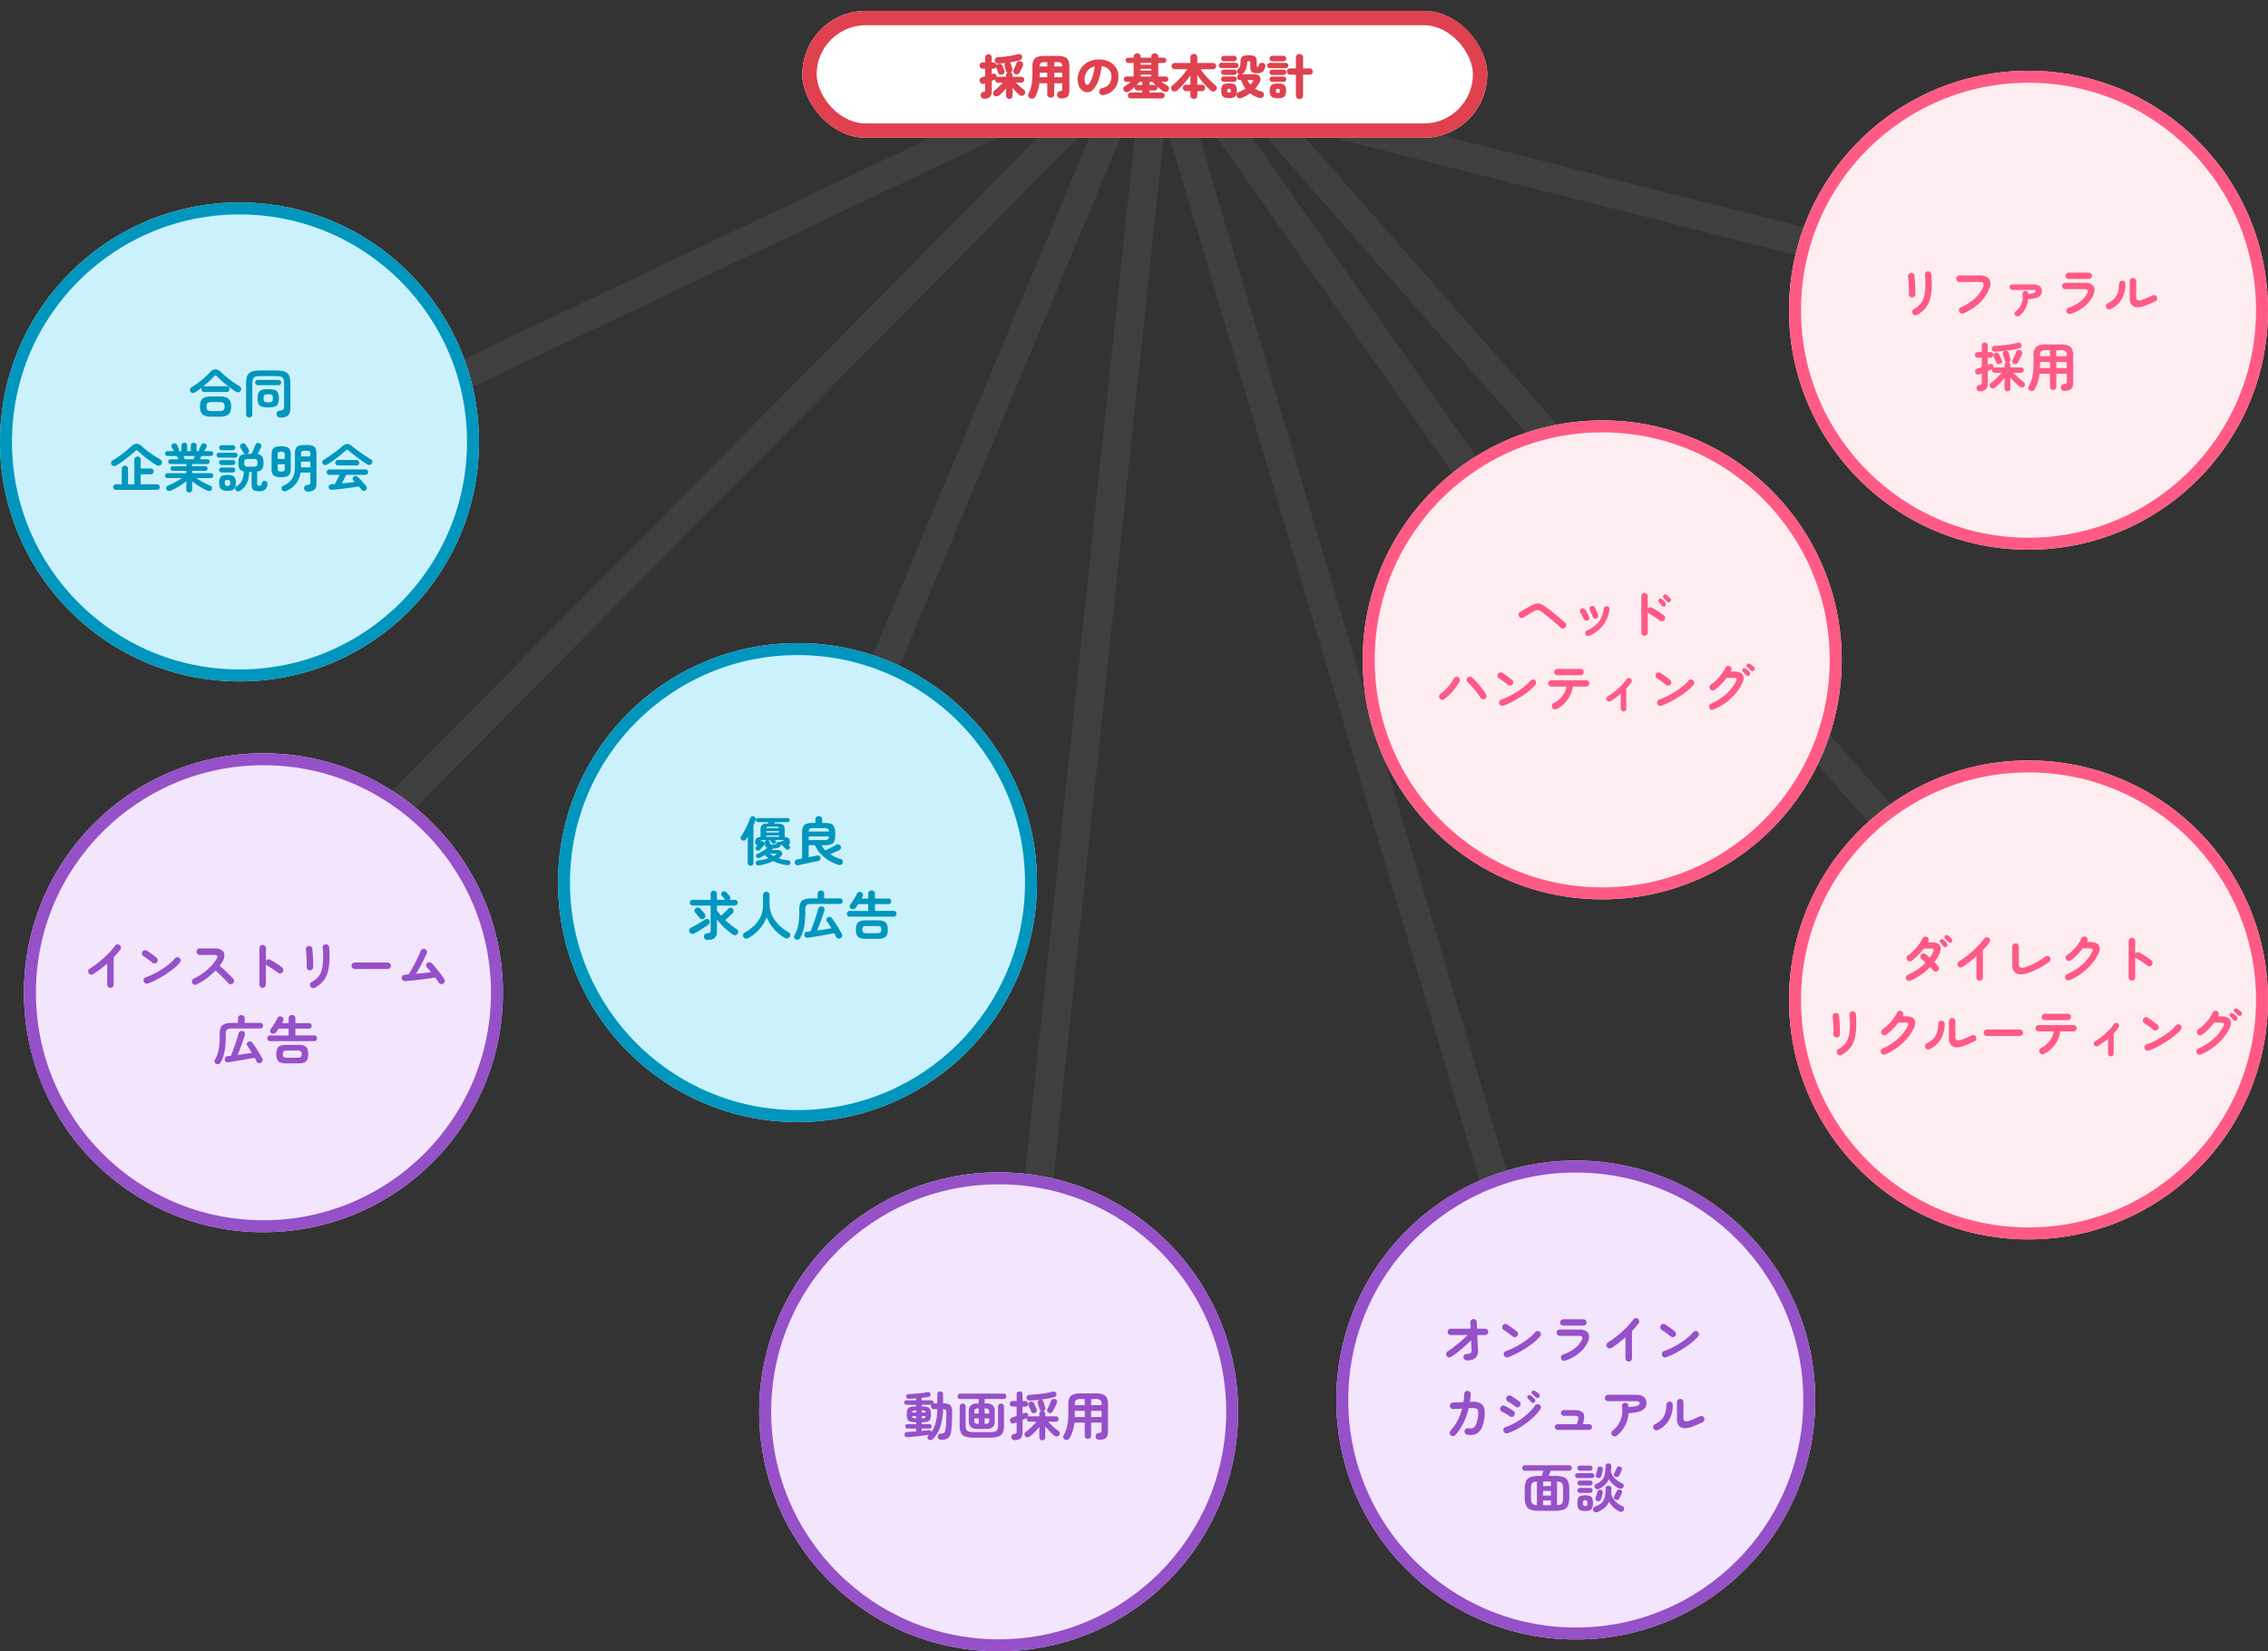 <svg xmlns="http://www.w3.org/2000/svg" width="947" height="689.539" viewBox="0 0 947 689.539">
  <rect x="0" y="0" width="947" height="689.539" fill="#333333" stroke="none"/>
  <g id="グループ_508" data-name="グループ 508" transform="translate(-482 -4477.461)">
    <path id="パス_369" data-name="パス 369" d="M-3189.279,4138l-118.085,282.225" transform="translate(4151.558 351.775)" fill="none" stroke="rgba(112,112,112,0.2)" stroke-width="12"/>
    <path id="パス_370" data-name="パス 370" d="M-3513.008,4474.432l330.28-334.225" transform="translate(4152.007 348.568)" fill="none" stroke="rgba(112,112,112,0.2)" stroke-width="12"/>
    <path id="パス_371" data-name="パス 371" d="M-3092.388,4330.537l-135.07-192.27" transform="translate(4208.388 373.13)" fill="none" stroke="rgba(112,112,112,0.2)" stroke-width="12"/>
    <path id="パス_372" data-name="パス 372" d="M-3474,4302.093l340.93-161.681" transform="translate(4113 349.363)" fill="none" stroke="rgba(112,112,112,0.2)" stroke-width="12"/>
    <path id="パス_373" data-name="パス 373" d="M-2937.441,4217.851l-289.669-78.764" transform="matrix(1, -0.017, 0.017, 1, 4112.382, 313.722)" fill="none" stroke="rgba(112,112,112,0.2)" stroke-width="12"/>
    <path id="パス_374" data-name="パス 374" d="M-2976.589,4482.4l-251.993-342.883" transform="matrix(0.996, -0.087, 0.087, 0.996, 3845.595, 98.235)" fill="none" stroke="rgba(112,112,112,0.2)" stroke-width="12"/>
    <path id="パス_375" data-name="パス 375" d="M-3283.182,4626.13l51.461-486.6" transform="translate(4196 371.87)" fill="none" stroke="rgba(112,112,112,0.2)" stroke-width="12"/>
    <path id="パス_376" data-name="パス 376" d="M-3083.366,4617.655l-142.3-478.924" transform="translate(4192.94 364.653)" fill="none" stroke="rgba(112,112,112,0.2)" stroke-width="12"/>
    <g id="長方形_566" data-name="長方形 566" transform="translate(817 4482)" fill="#fff" stroke="#df414f" stroke-width="6">
      <rect width="286" height="53" rx="26.5" stroke="none"/>
      <rect x="3" y="3" width="280" height="47" rx="23.5" fill="none"/>
    </g>
    <path id="パス_390" data-name="パス 390" d="M17.44,24.76a1.379,1.379,0,0,1-.97-.38,1.3,1.3,0,0,1-.41-1V20.36q-.68.84-1.46,1.65a13.753,13.753,0,0,1-1.48,1.35,1.74,1.74,0,0,1-1.14.36,1.365,1.365,0,0,1-1.06-.54,1.344,1.344,0,0,1-.27-.97,1.289,1.289,0,0,1,.55-.93q.48-.38,1.12-.96t1.29-1.21q.65-.63,1.11-1.15H12.7a1.229,1.229,0,0,1-1.22-1.22.443.443,0,0,1,.02-.14.553.553,0,0,0-.11.05.465.465,0,0,0-.09.07q-.26.1-.56.23t-.64.27v4.46a2.961,2.961,0,0,1-.76,2.23,3.188,3.188,0,0,1-2.2.77,1.7,1.7,0,0,1-1.16-.34,1.453,1.453,0,0,1-.52-.98,1.313,1.313,0,0,1,.31-1.03,1.682,1.682,0,0,1,.99-.55.857.857,0,0,0,.48-.19.662.662,0,0,0,.12-.45V18.26l-.32.12a1.47,1.47,0,0,1-1.19-.02,1.489,1.489,0,0,1-.67-1.96,1.462,1.462,0,0,1,.96-.7q.28-.1.59-.19t.63-.19V12.14H6.3a1.237,1.237,0,0,1-.92-.39A1.286,1.286,0,0,1,5,10.82a1.3,1.3,0,0,1,1.3-1.3H7.36V7.46a1.261,1.261,0,0,1,.41-1,1.422,1.422,0,0,1,.97-.36,1.386,1.386,0,0,1,.96.36,1.277,1.277,0,0,1,.4,1V9.52h.68a1.249,1.249,0,0,1,.89.35,1.293,1.293,0,0,1,.41.87,1.21,1.21,0,0,1,.64-.56,1.612,1.612,0,0,1,1.06-.04,1.2,1.2,0,0,1,.76.68q.08.18.24.59t.32.8q.16.39.22.57a1.384,1.384,0,0,1,.04,1.03,1.268,1.268,0,0,1-.76.73,1.515,1.515,0,0,1-1.08.04,1.138,1.138,0,0,1-.72-.7q-.06-.2-.22-.6l-.32-.8q-.16-.4-.24-.58a1.154,1.154,0,0,1-.1-.44,1.466,1.466,0,0,1-.48.49,1.209,1.209,0,0,1-.66.19H10.1V14.4l.26-.08a1.522,1.522,0,0,1,1.11-.02,1.358,1.358,0,0,1,.7,1.05,1.625,1.625,0,0,1-.01.31,1.5,1.5,0,0,1,.26-.1,1.015,1.015,0,0,1,.28-.04h3.36v-.56a1.241,1.241,0,0,1,.66-1.18A1.27,1.27,0,0,1,16,12.9q-.04-.18-.14-.56l-.2-.76q-.1-.38-.16-.54a1.346,1.346,0,0,1-.03-.74,1.212,1.212,0,0,1,.31-.56q-.74.08-1.46.14t-1.4.1a1.6,1.6,0,0,1-1.04-.25,1.29,1.29,0,0,1-.5-.97,1.192,1.192,0,0,1,.33-1.01,1.512,1.512,0,0,1,1.07-.41q1.34-.06,2.78-.23t2.79-.41a23.6,23.6,0,0,0,2.39-.54,2.051,2.051,0,0,1,1.32-.04,1.08,1.08,0,0,1,.66.72A1.33,1.33,0,0,1,22.64,8a1.536,1.536,0,0,1-.9.66q-.86.24-1.93.46T17.6,9.5a1.345,1.345,0,0,1,.6.86q.06.2.15.58t.18.74l.13.52a1.242,1.242,0,0,1-.05.9,1.363,1.363,0,0,1-.61.6,1.211,1.211,0,0,1,.58.47,1.391,1.391,0,0,1,.22.79v.56h3.68a1.223,1.223,0,0,1,.87,2.08,1.164,1.164,0,0,1-.87.36h-2.3q.5.5,1.12,1.07t1.21,1.07q.59.5,1.03.84a1.239,1.239,0,0,1,.53.92,1.318,1.318,0,0,1-.33,1.06,1.409,1.409,0,0,1-1.05.53,1.586,1.586,0,0,1-1.13-.39,16.446,16.446,0,0,1-1.31-1.29q-.75-.81-1.45-1.63v3.24a1.318,1.318,0,0,1-1.36,1.38ZM19.9,14.42a1.243,1.243,0,0,1-.69-.72,1.272,1.272,0,0,1,.03-1q.14-.32.37-.87t.47-1.12q.24-.57.36-.89a1.228,1.228,0,0,1,.77-.75,1.556,1.556,0,0,1,1.11.03,1.331,1.331,0,0,1,.8.75,1.351,1.351,0,0,1-.02,1.09q-.14.34-.39.87t-.51,1.05q-.26.52-.44.86a1.518,1.518,0,0,1-.79.72A1.3,1.3,0,0,1,19.9,14.42ZM38.98,24.58a1.635,1.635,0,0,1-1.11-.39,1.531,1.531,0,0,1-.49-1.13,1.481,1.481,0,0,1,.39-1.1,1.625,1.625,0,0,1,1.09-.5.85.85,0,0,0,.52-.17.738.738,0,0,0,.12-.49V18.24H36.22V22.8a1.4,1.4,0,0,1-.43,1.08,1.459,1.459,0,0,1-1.03.4,1.485,1.485,0,0,1-1.05-.4,1.4,1.4,0,0,1-.43-1.08V18.24H29.96a16.806,16.806,0,0,1-.57,2.89,16.255,16.255,0,0,1-1.05,2.63,1.6,1.6,0,0,1-.91.8,1.639,1.639,0,0,1-1.23-.04,1.409,1.409,0,0,1-.81-.86,1.45,1.45,0,0,1,.09-1.14,12.578,12.578,0,0,0,1.22-3.51,23.477,23.477,0,0,0,.4-4.59V11.1a5.526,5.526,0,0,1,.48-2.5,2.818,2.818,0,0,1,1.58-1.36,8.432,8.432,0,0,1,2.94-.42h5.44a8.416,8.416,0,0,1,2.95.42A2.777,2.777,0,0,1,42.05,8.6a5.627,5.627,0,0,1,.47,2.5V21.16a5,5,0,0,1-.34,2.03,1.989,1.989,0,0,1-1.12,1.06A6,6,0,0,1,38.98,24.58ZM36.22,15.7H39.5V13.84H36.22Zm-6.08,0h3.14V13.84H30.16v.58q0,.34-.01.66T30.14,15.7Zm6.08-4.48H39.5V11.1a1.678,1.678,0,0,0-.42-1.33,2.487,2.487,0,0,0-1.54-.35H36.22Zm-6.06,0h3.12V9.42H32.1a2.444,2.444,0,0,0-1.52.35,1.678,1.678,0,0,0-.42,1.33ZM56.84,23.16a1.52,1.52,0,0,1-1.14-.17,1.439,1.439,0,0,1-.7-.91,1.465,1.465,0,0,1,.18-1.13,1.4,1.4,0,0,1,.9-.67,5.227,5.227,0,0,0,3.09-1.78,5.168,5.168,0,0,0,.91-3.14,4.061,4.061,0,0,0-1.07-2.86,4.826,4.826,0,0,0-3.03-1.42,26.074,26.074,0,0,1-1.29,5.86,11.211,11.211,0,0,1-2.08,3.74,3.4,3.4,0,0,1-2.49,1.3,3.615,3.615,0,0,1-2.08-.64,4.41,4.41,0,0,1-1.5-1.85,6.994,6.994,0,0,1-.56-2.95,7.947,7.947,0,0,1,.64-3.17,8.143,8.143,0,0,1,1.82-2.64,8.47,8.47,0,0,1,2.81-1.8,9.665,9.665,0,0,1,3.61-.65,10.042,10.042,0,0,1,3.27.51,7.739,7.739,0,0,1,2.58,1.45,6.551,6.551,0,0,1,1.69,2.24,6.79,6.79,0,0,1,.6,2.88,8.1,8.1,0,0,1-1.52,5.03A7.915,7.915,0,0,1,56.84,23.16Zm-6.7-4.22q.34,0,.92-.95a13.547,13.547,0,0,0,1.16-2.69,21.728,21.728,0,0,0,.88-4.1,5.508,5.508,0,0,0-2.32,1.15,5.21,5.21,0,0,0-1.41,1.9,5.889,5.889,0,0,0-.49,2.25,3.631,3.631,0,0,0,.33,1.86A1.053,1.053,0,0,0,50.14,18.94Zm18.02,5.6a1.223,1.223,0,0,1-.86-2.09,1.191,1.191,0,0,1,.86-.35h4.8v-.88H70.9a1.085,1.085,0,0,1-.81-.34,1.111,1.111,0,0,1-.33-.8.922.922,0,0,1,.06-.36q-.62.56-1.22,1.06t-1.12.86a1.817,1.817,0,0,1-1.15.33,1.257,1.257,0,0,1-1.01-.57,1.4,1.4,0,0,1-.27-1.07,1.274,1.274,0,0,1,.65-.91q.5-.3,1.18-.78t1.36-.98H66.36a1.062,1.062,0,0,1-.79-.34,1.111,1.111,0,0,1-.33-.8,1.127,1.127,0,0,1,1.12-1.12h3V9.74H67.1a1.071,1.071,0,0,1-.77-.32A1.045,1.045,0,0,1,66,8.64a1.014,1.014,0,0,1,.33-.77,1.089,1.089,0,0,1,.77-.31h2.26V7.18a1.372,1.372,0,0,1,.43-1.07,1.568,1.568,0,0,1,2.07,0,1.389,1.389,0,0,1,.42,1.07v.38h4.44V7.18a1.389,1.389,0,0,1,.42-1.07,1.568,1.568,0,0,1,2.07,0,1.372,1.372,0,0,1,.43,1.07v.38H81.9a1.079,1.079,0,0,1,.78.31,1.029,1.029,0,0,1,.32.77,1.093,1.093,0,0,1-1.1,1.1H79.64V15.4h3.1a1.127,1.127,0,0,1,1.12,1.12,1.111,1.111,0,0,1-.33.8,1.062,1.062,0,0,1-.79.34H80.88q.68.44,1.34.84t1.2.72a1.279,1.279,0,0,1,.69.91,1.469,1.469,0,0,1-.23,1.11,1.273,1.273,0,0,1-1.01.59,1.9,1.9,0,0,1-1.19-.29q-.52-.34-1.18-.87t-1.32-1.11a1.146,1.146,0,0,1,.12.52,1.111,1.111,0,0,1-.33.8,1.085,1.085,0,0,1-.81.34h-2.2v.88H81.1a1.223,1.223,0,0,1,.87,2.08,1.164,1.164,0,0,1-.87.36Zm4.12-9.14h4.44v-.74H72.28Zm0-2.46h4.44V12.2H72.28Zm0-2.46h4.44V9.74H72.28Zm6.3,8.54q-.38-.34-.71-.69t-.61-.67h-1.3v1.28h2.2a1.284,1.284,0,0,1,.23.02A.708.708,0,0,1,78.58,19.02Zm-8-.02a.906.906,0,0,1,.32-.06h2.06V17.66h-1.1Q71.34,18.26,70.58,19Zm23.9,5.76a1.455,1.455,0,0,1-1.01-.39,1.348,1.348,0,0,1-.43-1.05v-1.8H91.2a1.34,1.34,0,1,1,0-2.68h1.84V14.9a32.993,32.993,0,0,1-2.63,3.42,29.356,29.356,0,0,1-2.91,2.92,1.836,1.836,0,0,1-1.15.41,1.37,1.37,0,0,1-1.36-1.56,1.485,1.485,0,0,1,.57-.97,24.937,24.937,0,0,0,2.17-1.95q1.13-1.13,2.18-2.38a28.485,28.485,0,0,0,1.83-2.41H86.52a1.26,1.26,0,0,1-.94-.39,1.315,1.315,0,0,1,.94-2.25h6.52V7.42a1.379,1.379,0,0,1,.43-1.06,1.435,1.435,0,0,1,1.01-.4,1.459,1.459,0,0,1,1.03.4,1.379,1.379,0,0,1,.43,1.06V9.74h6.54a1.322,1.322,0,0,1,.94,2.25,1.26,1.26,0,0,1-.94.39H97.32a25.252,25.252,0,0,0,1.82,2.38q1.06,1.24,2.23,2.39t2.25,2.03a1.224,1.224,0,0,1,.46.95,1.353,1.353,0,0,1-.34.99,1.614,1.614,0,0,1-1,.54,1.339,1.339,0,0,1-1.12-.32q-.92-.82-1.92-1.87t-1.96-2.25q-.96-1.2-1.8-2.44v4.06h1.9a1.34,1.34,0,1,1,0,2.68h-1.9v1.8a1.348,1.348,0,0,1-.43,1.05A1.48,1.48,0,0,1,94.48,24.76Zm19.82-.36a1.532,1.532,0,0,1-1.15.03,1.346,1.346,0,0,1-.75-1.75,1.349,1.349,0,0,1,.78-.72,19.817,19.817,0,0,0,2.86-1.5,11.441,11.441,0,0,1-1.78-3.56h-.54a1.117,1.117,0,0,1-.88-.36,1.308,1.308,0,0,1-.06-1.64,1.1,1.1,0,0,1,.7-.42,1.336,1.336,0,0,1-.6-.34,1.284,1.284,0,0,1-.37-.94,1.229,1.229,0,0,1,.43-.92,3.482,3.482,0,0,0,.66-.77,2.492,2.492,0,0,0,.3-.92,10.683,10.683,0,0,0,.08-1.47,3.3,3.3,0,0,1,.3-1.53,1.7,1.7,0,0,1,1.05-.81,6.974,6.974,0,0,1,2.05-.24,6.852,6.852,0,0,1,2.05.24,1.657,1.657,0,0,1,1.02.81,3.4,3.4,0,0,1,.29,1.53v1.94q0,.34.38.34a.309.309,0,0,0,.3-.15,3.97,3.97,0,0,0,.22-.67,1.035,1.035,0,0,1,.6-.76,1.671,1.671,0,0,1,1.06-.1,1.259,1.259,0,0,1,.83.53,1.408,1.408,0,0,1,.17,1.03,3.514,3.514,0,0,1-1.03,2.14,3.507,3.507,0,0,1-2.27.62,3.906,3.906,0,0,1-2.26-.5,2.151,2.151,0,0,1-.68-1.84V9.68a.772.772,0,0,0-.13-.53.772.772,0,0,0-.53-.13.812.812,0,0,0-.55.13.772.772,0,0,0-.13.53,6.982,6.982,0,0,1-.47,2.64A4.756,4.756,0,0,1,115,14.16a1.652,1.652,0,0,1-.54.3h5.38a2.751,2.751,0,0,1,1.73.49,1.889,1.889,0,0,1,.74,1.27,2.584,2.584,0,0,1-.35,1.62,13.2,13.2,0,0,1-1.9,2.7,10.672,10.672,0,0,0,2.66,1.14,1.417,1.417,0,0,1,.89.64,1.17,1.17,0,0,1,.11,1.02,1.464,1.464,0,0,1-.76.88,1.692,1.692,0,0,1-1.26.08,10.49,10.49,0,0,1-2.01-.78,11.207,11.207,0,0,1-1.73-1.1A16.174,16.174,0,0,1,114.3,24.4Zm-5.12.02a5.2,5.2,0,0,1-1.97-.3,1.808,1.808,0,0,1-1-.97,4.643,4.643,0,0,1-.29-1.81,4.772,4.772,0,0,1,.29-1.85,1.734,1.734,0,0,1,1-.95,7.07,7.07,0,0,1,3.94,0,1.734,1.734,0,0,1,1,.95,4.772,4.772,0,0,1,.29,1.85,4.643,4.643,0,0,1-.29,1.81,1.808,1.808,0,0,1-1,.97A5.2,5.2,0,0,1,109.18,24.42Zm-3.16-12.54a1.029,1.029,0,0,1-.8-.33,1.151,1.151,0,0,1,0-1.55,1.045,1.045,0,0,1,.8-.32h6.02a1.037,1.037,0,0,1,.81.32,1.181,1.181,0,0,1,0,1.55,1.022,1.022,0,0,1-.81.33Zm1.02-2.84a1.068,1.068,0,0,1-.83-.34,1.2,1.2,0,0,1,0-1.61,1.085,1.085,0,0,1,.83-.33h4.22a1.078,1.078,0,0,1,.84.33,1.23,1.23,0,0,1,0,1.61,1.061,1.061,0,0,1-.84.34ZM107,17.62a1.053,1.053,0,0,1-.82-.33,1.19,1.19,0,0,1,0-1.58,1.053,1.053,0,0,1,.82-.33h4.28a1.053,1.053,0,0,1,.82.33,1.19,1.19,0,0,1,0,1.58,1.053,1.053,0,0,1-.82.33Zm0-2.88a1.053,1.053,0,0,1-.82-.33,1.109,1.109,0,0,1-.3-.77,1.134,1.134,0,0,1,.3-.79,1.053,1.053,0,0,1,.82-.33h4.28a1.053,1.053,0,0,1,.82.33,1.134,1.134,0,0,1,.3.79,1.109,1.109,0,0,1-.3.77,1.053,1.053,0,0,1-.82.33Zm11.08,4.06a9.844,9.844,0,0,0,.98-1.14q.52-.76-.42-.76h-1.7A7.06,7.06,0,0,0,118.08,18.8Zm-8.9,3.34a.783.783,0,0,0,.61-.18,1.377,1.377,0,0,0,0-1.25,1.179,1.179,0,0,0-1.22,0,1.377,1.377,0,0,0,0,1.25A.783.783,0,0,0,109.18,22.14Zm29.42,2.7a1.5,1.5,0,0,1-1.06-.41,1.419,1.419,0,0,1-.44-1.09V14.66h-2.46a1.286,1.286,0,0,1-.93-.38,1.325,1.325,0,0,1,.93-2.26h2.46V7.5a1.412,1.412,0,0,1,.44-1.1,1.618,1.618,0,0,1,2.13,0,1.429,1.429,0,0,1,.43,1.1v4.52h2.74a1.322,1.322,0,0,1,.93,2.26,1.286,1.286,0,0,1-.93.38H140.1v8.68a1.436,1.436,0,0,1-.43,1.09A1.49,1.49,0,0,1,138.6,24.84Zm-9.02-.36a5.666,5.666,0,0,1-2.05-.3,1.881,1.881,0,0,1-1.06-.97,4.375,4.375,0,0,1-.31-1.81,4.5,4.5,0,0,1,.31-1.85,1.807,1.807,0,0,1,1.06-.95,7.681,7.681,0,0,1,4.11,0,1.807,1.807,0,0,1,1.05.95A4.5,4.5,0,0,1,133,21.4a4.375,4.375,0,0,1-.31,1.81,1.883,1.883,0,0,1-1.05.97A5.652,5.652,0,0,1,129.58,24.48Zm-3.36-12.56a1.045,1.045,0,0,1-.78-.33,1.1,1.1,0,0,1,.78-1.87h6.62a1.1,1.1,0,0,1,.78,1.87,1.045,1.045,0,0,1-.78.33Zm1.02-2.86a1.138,1.138,0,0,1-.81-1.94,1.085,1.085,0,0,1,.81-.34h4.7a1.085,1.085,0,0,1,.81.34,1.135,1.135,0,0,1-.81,1.94Zm-.06,8.58a1.045,1.045,0,0,1-.78-.33,1.071,1.071,0,0,1-.32-.77,1.1,1.1,0,0,1,.32-.79,1.045,1.045,0,0,1,.78-.33h4.8a1.045,1.045,0,0,1,.78.33,1.1,1.1,0,0,1,.32.79,1.071,1.071,0,0,1-.32.77,1.045,1.045,0,0,1-.78.33Zm0-2.86a1.045,1.045,0,0,1-.78-.33,1.1,1.1,0,0,1-.32-.79,1.093,1.093,0,0,1,1.1-1.1h4.8a1.093,1.093,0,0,1,1.1,1.1,1.1,1.1,0,0,1-.32.79,1.045,1.045,0,0,1-.78.33Zm2.4,7.48a.924.924,0,0,0,.66-.17,1.051,1.051,0,0,0,.16-.69,1.051,1.051,0,0,0-.16-.69,1.347,1.347,0,0,0-1.31,0,1,1,0,0,0-.17.69,1,1,0,0,0,.17.69A.928.928,0,0,0,129.58,22.26Z" transform="translate(886 4494)" fill="#df414f"/>
    <g id="楕円形_88" data-name="楕円形 88" transform="translate(1229 4795)" fill="#fdedf1" stroke="#ff5a85" stroke-width="5">
      <circle cx="100" cy="100" r="100" stroke="none"/>
      <circle cx="100" cy="100" r="97.5" fill="none"/>
    </g>
    <g id="楕円形_89" data-name="楕円形 89" transform="translate(1229 4507)" fill="#fdedf1" stroke="#ff5a85" stroke-width="5">
      <circle cx="100" cy="100" r="100" stroke="none"/>
      <circle cx="100" cy="100" r="97.5" fill="none"/>
    </g>
    <g id="楕円形_90" data-name="楕円形 90" transform="translate(1051 4653)" fill="#fdedf1" stroke="#ff5a85" stroke-width="5">
      <circle cx="100" cy="100" r="100" stroke="none"/>
      <circle cx="100" cy="100" r="97.5" fill="none"/>
    </g>
    <g id="楕円形_91" data-name="楕円形 91" transform="translate(715 4746)" fill="#cbf2fc" stroke="#0096be" stroke-width="5">
      <circle cx="100" cy="100" r="100" stroke="none"/>
      <circle cx="100" cy="100" r="97.5" fill="none"/>
    </g>
    <g id="楕円形_92" data-name="楕円形 92" transform="translate(799 4967)" fill="#f2e5fc" stroke="#9650c8" stroke-width="5">
      <circle cx="100" cy="100" r="100" stroke="none"/>
      <circle cx="100" cy="100" r="97.5" fill="none"/>
    </g>
    <g id="楕円形_93" data-name="楕円形 93" transform="translate(1039.965 4962.072)" fill="#f2e5fc" stroke="#9650c8" stroke-width="5">
      <circle cx="100" cy="100" r="100" stroke="none"/>
      <circle cx="100" cy="100" r="97.5" fill="none"/>
    </g>
    <g id="楕円形_94" data-name="楕円形 94" transform="translate(492 4792)" fill="#f2e5fc" stroke="#9650c8" stroke-width="5">
      <circle cx="100" cy="100" r="100" stroke="none"/>
      <circle cx="100" cy="100" r="97.5" fill="none"/>
    </g>
    <path id="パス_397" data-name="パス 397" d="M31.46,26.946a1.239,1.239,0,0,1-1.045.11,1.363,1.363,0,0,1-.825-.66,1.383,1.383,0,0,1-.121-1.034,1.316,1.316,0,0,1,.627-.814,10.224,10.224,0,0,0,2.288-1.661,7.234,7.234,0,0,0,1.485-2.123,10.628,10.628,0,0,0,.814-2.86,26.06,26.06,0,0,0,.253-3.894q0-.924-.055-1.98a16.738,16.738,0,0,0-.165-1.738,1.3,1.3,0,0,1,.3-1.012,1.356,1.356,0,0,1,.913-.506,1.283,1.283,0,0,1,1,.286,1.349,1.349,0,0,1,.495.924,10.757,10.757,0,0,1,.121,1.265q.033.737.044,1.463t.011,1.3a26.245,26.245,0,0,1-.528,5.577,10.849,10.849,0,0,1-1.859,4.2A11.766,11.766,0,0,1,31.46,26.946Zm-2.2-7.282a1.23,1.23,0,0,1-.891-.462,1.459,1.459,0,0,1-.319-1.012q.044-.572.022-1.529t-.066-2.024q-.044-1.067-.121-2.046T27.72,11a1.284,1.284,0,0,1,.264-1.034,1.317,1.317,0,0,1,.9-.506,1.392,1.392,0,0,1,1.012.253,1.222,1.222,0,0,1,.506.891q.066.616.143,1.661t.132,2.211q.055,1.166.088,2.233t-.011,1.727a1.135,1.135,0,0,1-.473.924A1.581,1.581,0,0,1,29.26,19.664Zm21.6,6.666a1.325,1.325,0,0,1-1.045.011,1.388,1.388,0,0,1-.781-.715,1.357,1.357,0,0,1-.022-1.045,1.265,1.265,0,0,1,.7-.759A21.844,21.844,0,0,0,55.528,20.1a13.9,13.9,0,0,0,3.454-4.686,1.874,1.874,0,0,0,.132-1.65q-.33-.572-1.628-.572H49.17a1.328,1.328,0,0,1-.957-.4,1.274,1.274,0,0,1-.407-.946,1.3,1.3,0,0,1,.407-.968,1.328,1.328,0,0,1,.957-.4h8.448a5.6,5.6,0,0,1,3.113.737,2.909,2.909,0,0,1,1.32,2.046,5.578,5.578,0,0,1-.539,3.047A16.686,16.686,0,0,1,57.5,22,23.612,23.612,0,0,1,50.864,26.33ZM74.14,27.342a1.308,1.308,0,0,1-.88.253,1.154,1.154,0,0,1-.814-.407,1.172,1.172,0,0,1-.264-.88,1.065,1.065,0,0,1,.418-.792A7.4,7.4,0,0,0,75.053,22.3a8.229,8.229,0,0,0,.473-4.048,1.179,1.179,0,0,1,1.012-1.342,1.179,1.179,0,0,1,.88.22,1.042,1.042,0,0,1,.44.792l.022.242a12.542,12.542,0,0,0,2.013-.253,2.332,2.332,0,0,0,.913-.374.582.582,0,0,0,.242-.429.538.538,0,0,0-.187-.44,1.232,1.232,0,0,0-.737-.154H71.3a1.181,1.181,0,0,1-.836-.33,1.13,1.13,0,0,1,0-1.639,1.2,1.2,0,0,1,.836-.319h8.822a3.9,3.9,0,0,1,2.6.737,2.645,2.645,0,0,1,.858,2.123,2.514,2.514,0,0,1-1.419,2.354,10.663,10.663,0,0,1-4.279.946,10.92,10.92,0,0,1-1.166,3.916A8.738,8.738,0,0,1,74.14,27.342Zm21.428-.792a1.376,1.376,0,0,1-1.023-.088,1.273,1.273,0,0,1-.671-.792,1.366,1.366,0,0,1,.858-1.716A15.537,15.537,0,0,0,99.5,21.479a10.139,10.139,0,0,0,3.025-3.619q.77-1.65-1.166-1.65H93.368a1.31,1.31,0,0,1-.946-.385,1.281,1.281,0,0,1-.4-.957,1.245,1.245,0,0,1,.4-.946,1.33,1.33,0,0,1,.946-.374h8.1a5.174,5.174,0,0,1,2.915.693,2.542,2.542,0,0,1,1.155,1.914,5.328,5.328,0,0,1-.616,2.805,13.056,13.056,0,0,1-3.663,4.543A17.589,17.589,0,0,1,95.568,26.55Zm-.792-14.63a1.33,1.33,0,0,1-.946-.374,1.22,1.22,0,0,1-.4-.924,1.245,1.245,0,0,1,.4-.946,1.33,1.33,0,0,1,.946-.374h8.4a1.292,1.292,0,0,1,.935.374,1.263,1.263,0,0,1,.385.946,1.237,1.237,0,0,1-.385.924,1.292,1.292,0,0,1-.935.374Zm31.856,11.22a8.2,8.2,0,0,1-3.344.638,3.014,3.014,0,0,1-2.233-1.045,4.3,4.3,0,0,1-.8-2.827v-7a1.3,1.3,0,0,1,.407-.968,1.328,1.328,0,0,1,.957-.4,1.281,1.281,0,0,1,.957.4,1.336,1.336,0,0,1,.385.968v6.578q0,2.09,2.53,1.166.99-.374,2.167-.88t2.1-.946a1.37,1.37,0,0,1,1.034-.077,1.378,1.378,0,0,1,.891,1.7,1.23,1.23,0,0,1-.671.792q-1.012.484-2.178,1T126.632,23.14Zm-14.41,1.408a1.364,1.364,0,0,1-1.034.033,1.306,1.306,0,0,1-.77-.693,1.391,1.391,0,0,1-.033-1.045,1.228,1.228,0,0,1,.693-.759,8.307,8.307,0,0,0,2.816-2.035,7.16,7.16,0,0,0,1.474-2.728,11.846,11.846,0,0,0,.44-3.289,1.317,1.317,0,0,1,.4-.968,1.341,1.341,0,0,1,1.9,0,1.336,1.336,0,0,1,.385.968,12.386,12.386,0,0,1-1.65,6.468A10.208,10.208,0,0,1,112.222,24.548ZM69.212,58.892a1.225,1.225,0,0,1-.869-.341,1.166,1.166,0,0,1-.363-.891V53.3a29.462,29.462,0,0,1-1.969,2.211,16.671,16.671,0,0,1-2.057,1.815,1.589,1.589,0,0,1-1.012.308,1.242,1.242,0,0,1-1.155-1.386,1.224,1.224,0,0,1,.517-.858q.638-.462,1.474-1.2t1.639-1.551q.8-.814,1.353-1.5H63.844a1.127,1.127,0,0,1-1.122-1.122.964.964,0,0,1,.132-.506.555.555,0,0,0-.132.066,1.438,1.438,0,0,1-.154.088q-.308.132-.726.319t-.88.385v5.368a3,3,0,0,1-.792,2.3,3.6,3.6,0,0,1-2.42.781,1.483,1.483,0,0,1-1.023-.308,1.207,1.207,0,0,1-.451-.88,1.172,1.172,0,0,1,.275-.935,1.363,1.363,0,0,1,.935-.473,1.736,1.736,0,0,0,.825-.253.932.932,0,0,0,.187-.693V51.39q-.264.11-.506.2t-.462.176a1.372,1.372,0,0,1-1.078,0,1.2,1.2,0,0,1-.66-.748A1.29,1.29,0,0,1,55.847,50a1.369,1.369,0,0,1,.847-.638l.847-.3q.473-.165.957-.341V44.834H56.826a1.161,1.161,0,0,1-.836-.341,1.106,1.106,0,0,1-.352-.825,1.132,1.132,0,0,1,.352-.847,1.161,1.161,0,0,1,.836-.341H58.5V39.664a1.131,1.131,0,0,1,.363-.88,1.309,1.309,0,0,1,1.738,0,1.131,1.131,0,0,1,.363.88V42.48h1.144a1.124,1.124,0,0,1,.825.341,1.15,1.15,0,0,1,.341.847,1.164,1.164,0,0,1-1.166,1.166H60.962v2.992l.77-.308a1.333,1.333,0,0,1,.979-.022,1,1,0,0,1,.583.66,1.119,1.119,0,0,1-.066.946,1.3,1.3,0,0,1,.286-.143.974.974,0,0,1,.33-.055H67.98V47.87a1.174,1.174,0,0,1,.242-.748,1.2,1.2,0,0,1,.594-.418,1.167,1.167,0,0,1-.462-.286,1.147,1.147,0,0,1-.286-.528q-.066-.242-.2-.693t-.275-.924q-.143-.473-.253-.781a1.122,1.122,0,0,1,.1-.99,1.2,1.2,0,0,1,.759-.528,1.5,1.5,0,0,1,.957.088,1.1,1.1,0,0,1,.583.77q.088.286.22.77t.275.935a6.112,6.112,0,0,1,.187.693,1.049,1.049,0,0,1-.077.935,1.334,1.334,0,0,1-.759.539,1.06,1.06,0,0,1,.616.407,1.22,1.22,0,0,1,.242.759V48.9h4.488a1.044,1.044,0,0,1,.781.33,1.143,1.143,0,0,1,0,1.584,1.044,1.044,0,0,1-.781.33H71.676q.594.66,1.386,1.408t1.584,1.408q.792.66,1.386,1.078a1.113,1.113,0,0,1,.484.825,1.2,1.2,0,0,1-.286.957,1.223,1.223,0,0,1-.924.473,1.512,1.512,0,0,1-1.034-.319q-.528-.418-1.2-1.056T71.72,54.536q-.682-.748-1.276-1.452V57.66a1.166,1.166,0,0,1-.363.891A1.225,1.225,0,0,1,69.212,58.892ZM64.042,42.3a1.461,1.461,0,0,1-.935-.253,1.163,1.163,0,0,1-.451-.869,1.1,1.1,0,0,1,.319-.924,1.4,1.4,0,0,1,.957-.374q1.54-.066,3.245-.231t3.311-.429a25.521,25.521,0,0,0,2.772-.594,1.771,1.771,0,0,1,1.155-.011,1.023,1.023,0,0,1,.605.649,1.185,1.185,0,0,1-.88,1.628,30.434,30.434,0,0,1-3.113.66q-1.749.286-3.564.473T64.042,42.3Zm7.876,5.1a1.183,1.183,0,0,1-.627-.649,1.027,1.027,0,0,1,.033-.891q.22-.44.528-1.1t.594-1.32q.286-.66.44-1.078a1.121,1.121,0,0,1,.7-.682,1.356,1.356,0,0,1,.99.022,1.234,1.234,0,0,1,.737.693,1.179,1.179,0,0,1-.033.957q-.176.418-.495,1.078t-.649,1.309q-.33.649-.55,1.067a1.363,1.363,0,0,1-.715.627A1.179,1.179,0,0,1,71.918,47.408Zm-5.7.022a1.308,1.308,0,0,1-.968.066,1.057,1.057,0,0,1-.682-.616q-.11-.286-.319-.759t-.429-.957q-.22-.484-.352-.748a1.165,1.165,0,0,1,.638-1.562,1.412,1.412,0,0,1,.946-.066,1.049,1.049,0,0,1,.682.616q.154.308.363.781t.407.924q.2.451.308.715a1.243,1.243,0,0,1,.077.924A1.154,1.154,0,0,1,66.22,47.43ZM92.884,58.672a1.38,1.38,0,0,1-.968-.363,1.432,1.432,0,0,1-.44-1,1.37,1.37,0,0,1,1.32-1.452,1.7,1.7,0,0,0,.935-.242,1.1,1.1,0,0,0,.231-.836V51.522H89.606v5.456a1.246,1.246,0,0,1-.385.968,1.365,1.365,0,0,1-.957.352,1.336,1.336,0,0,1-.935-.352,1.246,1.246,0,0,1-.385-.968V51.522H82.61a17.535,17.535,0,0,1-.682,3.41,16.139,16.139,0,0,1-1.32,3.036,1.477,1.477,0,0,1-.825.693,1.442,1.442,0,0,1-1.089-.055,1.217,1.217,0,0,1-.715-.77,1.2,1.2,0,0,1,.121-1.012,14.3,14.3,0,0,0,1.474-3.85A21.892,21.892,0,0,0,80.08,48V43.756a5.813,5.813,0,0,1,.495-2.607,2.927,2.927,0,0,1,1.617-1.419,8.445,8.445,0,0,1,3.014-.44H91.52a8.445,8.445,0,0,1,3.014.44,2.927,2.927,0,0,1,1.617,1.419,5.813,5.813,0,0,1,.5,2.607v11.33a5.119,5.119,0,0,1-.363,2.123A2.131,2.131,0,0,1,95.1,58.32,6.356,6.356,0,0,1,92.884,58.672Zm-3.278-9.5h4.356V46.594H89.606Zm-6.842,0h4.18V46.594H82.786v2Q82.786,48.882,82.764,49.168Zm6.842-4.95h4.356v-.462a2.047,2.047,0,0,0-.539-1.661,3.146,3.146,0,0,0-1.9-.429H89.606Zm-6.82,0h4.158V41.666H85.206a3.093,3.093,0,0,0-1.892.429,2.072,2.072,0,0,0-.528,1.661Z" transform="translate(1251 4582)" fill="#ff5a85"/>
    <path id="パス_398" data-name="パス 398" d="M44.67,26.968a1.273,1.273,0,0,1-1.023.011,1.394,1.394,0,0,1-.759-.715,1.371,1.371,0,0,1,.7-1.782,22.555,22.555,0,0,0,7.458-4.994q-.484-.462-.924-.858t-.748-.66a1.317,1.317,0,0,1-.506-.9,1.353,1.353,0,0,1,2.2-1.188q.352.286.792.682t.924.836q.4-.572.748-1.166t.66-1.21q.7-1.452-.924-1.452H50.28a30.369,30.369,0,0,1-2.475,2.816A21,21,0,0,1,45.2,18.652a1.241,1.241,0,0,1-1,.231,1.359,1.359,0,0,1-.539-2.453,20.931,20.931,0,0,0,2.453-2.09,20,20,0,0,0,2.112-2.453A15.22,15.22,0,0,0,49.73,9.368a1.391,1.391,0,0,1,.77-.715,1.242,1.242,0,0,1,1.034.033,1.3,1.3,0,0,1,.715.759,1.266,1.266,0,0,1-.033,1.045,2.161,2.161,0,0,1-.11.231,2.161,2.161,0,0,0-.11.231H53.69a4.518,4.518,0,0,1,2.607.638,2.336,2.336,0,0,1,1.023,1.771,4.827,4.827,0,0,1-.616,2.585q-.418.858-.924,1.683a18.118,18.118,0,0,1-1.1,1.595q.506.484.924.924t.7.792a1.242,1.242,0,0,1,.3,1.012,1.457,1.457,0,0,1-.517.946,1.265,1.265,0,0,1-1,.275,1.488,1.488,0,0,1-.935-.5,7.464,7.464,0,0,0-.55-.627q-.33-.341-.7-.737a24.445,24.445,0,0,1-3.773,3.19A26.492,26.492,0,0,1,44.67,26.968Zm15.158-14.19a.915.915,0,0,1-.693.209.879.879,0,0,1-.649-.341q-.242-.33-.627-.792t-.693-.814a.8.8,0,0,1-.209-.583.843.843,0,0,1,.3-.6.758.758,0,0,1,.583-.231,1.064,1.064,0,0,1,.627.231,8.087,8.087,0,0,1,.77.726,10.413,10.413,0,0,1,.726.836,1.028,1.028,0,0,1,.209.715A.934.934,0,0,1,59.828,12.778ZM61.9,10.864a.84.84,0,0,1-.671.275.909.909,0,0,1-.671-.3q-.264-.308-.671-.737t-.759-.781a.8.8,0,0,1-.231-.561.9.9,0,0,1,.231-.627.879.879,0,0,1,.583-.264.964.964,0,0,1,.627.176,7.426,7.426,0,0,1,.814.671,10.765,10.765,0,0,1,.77.781.859.859,0,0,1,.264.682A1.062,1.062,0,0,1,61.9,10.864Zm11.7,16.1a1.274,1.274,0,0,1-.946-.407,1.328,1.328,0,0,1-.4-.957V16.8q-1.408,1.232-2.9,2.376t-2.992,2.09a1.322,1.322,0,0,1-1.023.154,1.353,1.353,0,0,1-1-1.65,1.28,1.28,0,0,1,.616-.836q1.386-.858,2.893-2t2.948-2.442q1.441-1.3,2.662-2.607a22.915,22.915,0,0,0,2.035-2.475,1.379,1.379,0,0,1,.88-.572,1.251,1.251,0,0,1,1.012.22,1.3,1.3,0,0,1,.572.869,1.27,1.27,0,0,1-.22,1.023,33.888,33.888,0,0,1-2.772,3.234V25.6a1.328,1.328,0,0,1-.4.957A1.3,1.3,0,0,1,73.6,26.968Zm20.152-3.19q-3.036,1.034-4.785.165T87.218,20.28V12.734a1.3,1.3,0,0,1,.407-.968,1.359,1.359,0,0,1,2.321.968v7.26q0,1.166.66,1.463a3.4,3.4,0,0,0,2.2-.187,23.977,23.977,0,0,0,4.3-1.859,31.321,31.321,0,0,0,3.883-2.5,1.418,1.418,0,0,1,1.023-.264,1.342,1.342,0,0,1,1.166,1.529,1.366,1.366,0,0,1-.517.913,26.35,26.35,0,0,1-2.607,1.749q-1.463.869-3.08,1.628A31.947,31.947,0,0,1,93.752,23.778Zm17.424,2.97a1.327,1.327,0,0,1-1.045.011,1.394,1.394,0,0,1-.759-.715,1.371,1.371,0,0,1,.7-1.782,23.752,23.752,0,0,0,6.314-3.982,18.341,18.341,0,0,0,4.2-5.412q.374-.7.143-1.056T119.6,13.46h-2.926a27.928,27.928,0,0,1-2.354,2.739,18.157,18.157,0,0,1-2.706,2.3,1.241,1.241,0,0,1-1,.231,1.335,1.335,0,0,1-1.1-1.584,1.265,1.265,0,0,1,.561-.869,16.531,16.531,0,0,0,2.4-2,22.211,22.211,0,0,0,2.123-2.453A13.435,13.435,0,0,0,116.1,9.3a1.306,1.306,0,0,1,.748-.715,1.242,1.242,0,0,1,1.034.033,1.306,1.306,0,0,1,.715.748,1.242,1.242,0,0,1-.033,1.034,3.077,3.077,0,0,1-.22.44h1.518q2.618,0,3.487,1.342t-.231,3.63a19.9,19.9,0,0,1-2.937,4.422,24.589,24.589,0,0,1-9.009,6.512Zm25.982.2a1.352,1.352,0,0,1-1.342-1.342V10.4a1.281,1.281,0,0,1,.4-.957,1.31,1.31,0,0,1,.946-.385,1.336,1.336,0,0,1,.968.385,1.281,1.281,0,0,1,.4.957v5.3a1.355,1.355,0,0,1,.792-.583,1.333,1.333,0,0,1,.99.1q1.3.682,2.651,1.562A23.514,23.514,0,0,1,145.3,18.5a1.3,1.3,0,0,1,.495.935,1.362,1.362,0,0,1-1.243,1.5,1.354,1.354,0,0,1-1.012-.3q-.616-.484-1.419-1.034t-1.606-1.067q-.8-.517-1.463-.891a1.415,1.415,0,0,1-.528-.484V25.6a1.291,1.291,0,0,1-.4.946A1.317,1.317,0,0,1,137.158,26.946Zm-121.2,31a1.239,1.239,0,0,1-1.045.11,1.363,1.363,0,0,1-.825-.66,1.383,1.383,0,0,1-.121-1.034,1.316,1.316,0,0,1,.627-.814,10.224,10.224,0,0,0,2.288-1.661,7.234,7.234,0,0,0,1.485-2.123,10.628,10.628,0,0,0,.814-2.86,26.06,26.06,0,0,0,.253-3.894q0-.924-.055-1.98a16.738,16.738,0,0,0-.165-1.738,1.3,1.3,0,0,1,.3-1.012,1.356,1.356,0,0,1,.913-.506,1.283,1.283,0,0,1,1,.286,1.349,1.349,0,0,1,.495.924,10.756,10.756,0,0,1,.121,1.265q.033.737.044,1.463t.011,1.3a26.246,26.246,0,0,1-.528,5.577,10.849,10.849,0,0,1-1.859,4.2A11.766,11.766,0,0,1,15.96,57.946Zm-2.2-7.282a1.23,1.23,0,0,1-.891-.462,1.459,1.459,0,0,1-.319-1.012q.044-.572.022-1.529t-.066-2.024q-.044-1.067-.121-2.046T12.22,42a1.284,1.284,0,0,1,.264-1.034,1.317,1.317,0,0,1,.9-.506,1.392,1.392,0,0,1,1.012.253,1.222,1.222,0,0,1,.506.891q.066.616.143,1.661t.132,2.211q.055,1.166.088,2.233t-.011,1.727a1.135,1.135,0,0,1-.473.924A1.581,1.581,0,0,1,13.76,50.664Zm20.416,7.084a1.327,1.327,0,0,1-1.045.011,1.394,1.394,0,0,1-.759-.715,1.371,1.371,0,0,1,.7-1.782A23.752,23.752,0,0,0,39.39,51.28a18.341,18.341,0,0,0,4.2-5.412q.374-.7.143-1.056T42.6,44.46H39.676A27.928,27.928,0,0,1,37.322,47.2a18.157,18.157,0,0,1-2.706,2.3,1.241,1.241,0,0,1-1,.231,1.335,1.335,0,0,1-1.1-1.584,1.265,1.265,0,0,1,.561-.869,16.531,16.531,0,0,0,2.4-2A22.212,22.212,0,0,0,37.6,42.821,13.434,13.434,0,0,0,39.1,40.3a1.306,1.306,0,0,1,.748-.715,1.242,1.242,0,0,1,1.034.033,1.306,1.306,0,0,1,.715.748,1.242,1.242,0,0,1-.033,1.034,3.078,3.078,0,0,1-.22.44h1.518q2.618,0,3.487,1.342t-.231,3.63a19.9,19.9,0,0,1-2.937,4.422,24.589,24.589,0,0,1-9.009,6.512ZM67.132,54.14a8.2,8.2,0,0,1-3.344.638,3.014,3.014,0,0,1-2.233-1.045,4.3,4.3,0,0,1-.8-2.827v-7a1.3,1.3,0,0,1,.407-.968,1.328,1.328,0,0,1,.957-.4,1.281,1.281,0,0,1,.957.4,1.336,1.336,0,0,1,.385.968v6.578q0,2.09,2.53,1.166.99-.374,2.167-.88t2.1-.946a1.37,1.37,0,0,1,1.034-.077,1.378,1.378,0,0,1,.891,1.705,1.23,1.23,0,0,1-.671.792q-1.012.484-2.178,1T67.132,54.14Zm-14.41,1.408a1.364,1.364,0,0,1-1.034.033,1.306,1.306,0,0,1-.77-.693,1.391,1.391,0,0,1-.033-1.045,1.228,1.228,0,0,1,.693-.759,8.307,8.307,0,0,0,2.816-2.035,7.16,7.16,0,0,0,1.474-2.728,11.846,11.846,0,0,0,.44-3.289,1.317,1.317,0,0,1,.4-.968,1.341,1.341,0,0,1,1.9,0,1.336,1.336,0,0,1,.385.968,12.386,12.386,0,0,1-1.65,6.468A10.208,10.208,0,0,1,52.722,55.548Zm23.936-5.456A1.361,1.361,0,0,1,75.7,47.76a1.328,1.328,0,0,1,.957-.4H90.364a1.361,1.361,0,0,1,.968,2.321,1.3,1.3,0,0,1-.968.407Zm23.826,7.458a1.408,1.408,0,0,1-1.023.1,1.318,1.318,0,0,1-.825-.627A1.255,1.255,0,0,1,98.5,56a1.36,1.36,0,0,1,.638-.825,11.6,11.6,0,0,0,3.685-3.058,8.69,8.69,0,0,0,1.771-3.96H98.24a1.32,1.32,0,1,1,0-2.64H112.8a1.32,1.32,0,1,1,0,2.64H107.26a11.522,11.522,0,0,1-1.133,3.685,12.943,12.943,0,0,1-2.321,3.267A12.559,12.559,0,0,1,100.484,57.55Zm.308-14.124a1.237,1.237,0,0,1-.924-.385,1.356,1.356,0,0,1,0-1.87,1.237,1.237,0,0,1,.924-.385h9.658a1.32,1.32,0,1,1,0,2.64ZM128.4,58.54a1.164,1.164,0,0,1-1.166-1.166V51.148a34.138,34.138,0,0,1-4.18,3.1,1.17,1.17,0,0,1-.9.121,1.2,1.2,0,0,1-.748-.539,1.17,1.17,0,0,1-.121-.9,1.116,1.116,0,0,1,.539-.726,24.428,24.428,0,0,0,3-2.068,29.079,29.079,0,0,0,2.75-2.5,19.29,19.29,0,0,0,2.1-2.541,1.2,1.2,0,0,1,2.156.462,1.107,1.107,0,0,1-.2.88q-.4.572-.913,1.21a16.515,16.515,0,0,1-1.155,1.276v8.448A1.164,1.164,0,0,1,128.4,58.54Zm15.862-2.4a1.3,1.3,0,0,1-1.045-.044,1.342,1.342,0,0,1-.715-.77,1.3,1.3,0,0,1,.044-1.045,1.342,1.342,0,0,1,.77-.715,29.872,29.872,0,0,0,3.553-1.518,35.648,35.648,0,0,0,3.432-1.969,30.987,30.987,0,0,0,2.992-2.2,16.456,16.456,0,0,0,2.211-2.189,1.4,1.4,0,0,1,.935-.506,1.2,1.2,0,0,1,.979.308,1.325,1.325,0,0,1,.506.913,1.259,1.259,0,0,1-.308,1,17.894,17.894,0,0,1-2.4,2.343,36.617,36.617,0,0,1-3.344,2.453q-1.848,1.21-3.806,2.244A29.233,29.233,0,0,1,144.264,56.142Zm1.892-8.668q-.836-.7-1.87-1.463a21.021,21.021,0,0,0-1.87-1.243,1.357,1.357,0,0,1-.616-.847,1.322,1.322,0,0,1,.154-1.023,1.4,1.4,0,0,1,.847-.627,1.239,1.239,0,0,1,1.023.165q.594.374,1.353.913t1.474,1.067q.715.528,1.177.9a1.366,1.366,0,0,1,.517.913,1.265,1.265,0,0,1-.275,1,1.366,1.366,0,0,1-.913.517A1.265,1.265,0,0,1,146.156,47.474Zm19.822,10.3a1.331,1.331,0,0,1-1.034.022,1.26,1.26,0,0,1-.748-.726,1.371,1.371,0,0,1,.7-1.782,23.615,23.615,0,0,0,6.3-3.96,18.162,18.162,0,0,0,4.213-5.434q.7-1.408-1.012-1.408h-2.9a27.1,27.1,0,0,1-2.365,2.739,20.522,20.522,0,0,1-2.695,2.321,1.3,1.3,0,0,1-1.023.231,1.265,1.265,0,0,1-.869-.561,1.3,1.3,0,0,1-.231-1.023,1.265,1.265,0,0,1,.561-.869,18.183,18.183,0,0,0,2.4-2.013,21.457,21.457,0,0,0,2.123-2.442,13.435,13.435,0,0,0,1.507-2.519,1.34,1.34,0,0,1,.759-.726,1.36,1.36,0,0,1,1.045.022,1.3,1.3,0,0,1,.715.759,1.266,1.266,0,0,1-.033,1.045q-.044.088-.11.2a1.541,1.541,0,0,0-.11.22h1.5q2.64,0,3.5,1.353t-.242,3.641A19.866,19.866,0,0,1,175,51.269a24.07,24.07,0,0,1-4.1,3.74A24.719,24.719,0,0,1,165.978,57.77Zm15.576-16.324q-.286-.286-.726-.693t-.814-.693a.863.863,0,0,1-.264-.561.815.815,0,0,1,.2-.649.805.805,0,0,1,.561-.3,1.072,1.072,0,0,1,.649.143,8.4,8.4,0,0,1,.869.6q.5.385.847.715a.96.96,0,0,1,.3.671.991.991,0,0,1-.253.693.955.955,0,0,1-1.364.066Zm-.572,2a.894.894,0,0,1-.682.275.937.937,0,0,1-.682-.319q-.264-.308-.682-.737t-.748-.759a.841.841,0,0,1-.242-.561.823.823,0,0,1,.242-.627.811.811,0,0,1,.594-.275,1.036,1.036,0,0,1,.638.187,8.947,8.947,0,0,1,.825.66,7.124,7.124,0,0,1,.781.792.916.916,0,0,1,.253.671A1.039,1.039,0,0,1,180.982,43.448Z" transform="translate(1235 4860)" fill="#ff5a85"/>
    <path id="パス_395" data-name="パス 395" d="M39.45,26.44a1.328,1.328,0,0,1-.957-.4,1.316,1.316,0,0,1,0-1.9,1.435,1.435,0,0,1,.957-.407,3.113,3.113,0,0,0,1.661-.363,1.5,1.5,0,0,0,.363-1.287q-.022-.7-.077-1.782t-.1-2.288q-1.232,1.276-2.684,2.574T35.688,23.03a33.624,33.624,0,0,1-2.816,1.98,1.255,1.255,0,0,1-1.023.132,1.36,1.36,0,0,1-.825-.638,1.255,1.255,0,0,1-.132-1.023,1.36,1.36,0,0,1,.638-.825q1.122-.7,2.563-1.815t2.959-2.409q1.518-1.3,2.816-2.574H32.806a1.32,1.32,0,1,1,0-2.64h8.272q-.022-.9-.055-1.584t-.055-1.056a1.244,1.244,0,0,1,.374-.968,1.373,1.373,0,0,1,.946-.418,1.228,1.228,0,0,1,.957.363,1.379,1.379,0,0,1,.407.957q.022.418.044,1.122t.066,1.584h3.366a1.32,1.32,0,1,1,0,2.64H43.872q.044,1.144.1,2.288t.11,2.134q.055.99.077,1.672a4.3,4.3,0,0,1-.99,3.432A5.288,5.288,0,0,1,39.45,26.44Zm17.314-1.3a1.3,1.3,0,0,1-1.045-.044,1.342,1.342,0,0,1-.715-.77,1.3,1.3,0,0,1,.044-1.045,1.342,1.342,0,0,1,.77-.715,29.873,29.873,0,0,0,3.553-1.518A35.647,35.647,0,0,0,62.8,19.081a30.987,30.987,0,0,0,2.992-2.2,16.455,16.455,0,0,0,2.211-2.189,1.4,1.4,0,0,1,.935-.506,1.2,1.2,0,0,1,.979.308,1.325,1.325,0,0,1,.506.913,1.259,1.259,0,0,1-.308,1,17.894,17.894,0,0,1-2.4,2.343A36.617,36.617,0,0,1,64.376,21.2q-1.848,1.21-3.806,2.244A29.233,29.233,0,0,1,56.764,25.142Zm1.892-8.668q-.836-.7-1.87-1.463a21.022,21.022,0,0,0-1.87-1.243,1.357,1.357,0,0,1-.616-.847,1.322,1.322,0,0,1,.154-1.023,1.4,1.4,0,0,1,.847-.627,1.239,1.239,0,0,1,1.023.165q.594.374,1.353.913t1.474,1.067q.715.528,1.177.9a1.366,1.366,0,0,1,.517.913,1.265,1.265,0,0,1-.275,1,1.366,1.366,0,0,1-.913.517A1.265,1.265,0,0,1,58.656,16.474ZM80.568,26.55a1.376,1.376,0,0,1-1.023-.088,1.273,1.273,0,0,1-.671-.792,1.366,1.366,0,0,1,.858-1.716A15.537,15.537,0,0,0,84.5,21.479,10.139,10.139,0,0,0,87.52,17.86q.77-1.65-1.166-1.65H78.368a1.31,1.31,0,0,1-.946-.385,1.281,1.281,0,0,1-.4-.957,1.245,1.245,0,0,1,.4-.946,1.33,1.33,0,0,1,.946-.374h8.1a5.174,5.174,0,0,1,2.915.693,2.542,2.542,0,0,1,1.155,1.914,5.328,5.328,0,0,1-.616,2.805A13.056,13.056,0,0,1,86.255,23.5,17.589,17.589,0,0,1,80.568,26.55Zm-.792-14.63a1.33,1.33,0,0,1-.946-.374,1.22,1.22,0,0,1-.4-.924,1.245,1.245,0,0,1,.4-.946,1.33,1.33,0,0,1,.946-.374h8.4a1.292,1.292,0,0,1,.935.374,1.263,1.263,0,0,1,.385.946,1.237,1.237,0,0,1-.385.924,1.292,1.292,0,0,1-.935.374ZM107.1,26.968a1.274,1.274,0,0,1-.946-.407,1.328,1.328,0,0,1-.4-.957V16.8q-1.408,1.232-2.9,2.376t-2.992,2.09a1.322,1.322,0,0,1-1.023.154,1.353,1.353,0,0,1-1-1.65,1.28,1.28,0,0,1,.616-.836q1.386-.858,2.893-2t2.948-2.442q1.441-1.3,2.662-2.607a22.915,22.915,0,0,0,2.035-2.475,1.379,1.379,0,0,1,.88-.572,1.251,1.251,0,0,1,1.012.22,1.3,1.3,0,0,1,.572.869,1.27,1.27,0,0,1-.22,1.023,33.888,33.888,0,0,1-2.772,3.234V25.6a1.328,1.328,0,0,1-.4.957A1.3,1.3,0,0,1,107.1,26.968Zm15.664-1.826a1.3,1.3,0,0,1-1.045-.044,1.342,1.342,0,0,1-.715-.77,1.3,1.3,0,0,1,.044-1.045,1.342,1.342,0,0,1,.77-.715,29.873,29.873,0,0,0,3.553-1.518,35.646,35.646,0,0,0,3.432-1.969,30.986,30.986,0,0,0,2.992-2.2,16.456,16.456,0,0,0,2.211-2.189,1.4,1.4,0,0,1,.935-.506,1.2,1.2,0,0,1,.979.308,1.325,1.325,0,0,1,.506.913,1.259,1.259,0,0,1-.308,1,17.894,17.894,0,0,1-2.4,2.343,36.617,36.617,0,0,1-3.344,2.453q-1.848,1.21-3.806,2.244A29.233,29.233,0,0,1,122.764,25.142Zm1.892-8.668q-.836-.7-1.87-1.463a21.022,21.022,0,0,0-1.87-1.243,1.357,1.357,0,0,1-.616-.847,1.322,1.322,0,0,1,.154-1.023,1.4,1.4,0,0,1,.847-.627,1.239,1.239,0,0,1,1.023.165q.594.374,1.353.913t1.474,1.067q.715.528,1.177.9a1.367,1.367,0,0,1,.517.913,1.265,1.265,0,0,1-.275,1,1.366,1.366,0,0,1-.913.517A1.265,1.265,0,0,1,124.656,16.474ZM32.784,57.7a1.274,1.274,0,0,1-.44-.935,1.338,1.338,0,0,1,.352-.979,19.288,19.288,0,0,0,2.937-4.169,22.633,22.633,0,0,0,1.9-5.027l-2.3.121q-1.067.055-1.4.077a1.372,1.372,0,0,1-1.408-1.3,1.353,1.353,0,0,1,.352-.99,1.285,1.285,0,0,1,.946-.44q.242-.022.924-.044t1.6-.055q.913-.033,1.837-.077a28.28,28.28,0,0,0,.33-3.41,1.322,1.322,0,0,1,.44-.957,1.23,1.23,0,0,1,.968-.341,1.339,1.339,0,0,1,.957.429,1.227,1.227,0,0,1,.341.979q-.022.814-.11,1.606t-.2,1.606l.638-.044a7.492,7.492,0,0,1,3.7.594,3.257,3.257,0,0,1,1.672,2.266,11.458,11.458,0,0,1-.044,4.246,14.063,14.063,0,0,1-1,3.652,5.619,5.619,0,0,1-1.562,2.123,4.27,4.27,0,0,1-2.057.88,8.158,8.158,0,0,1-2.486-.055,1.3,1.3,0,0,1-.88-.55,1.321,1.321,0,0,1-.242-1.012,1.349,1.349,0,0,1,.572-.891,1.274,1.274,0,0,1,1.012-.209,4.58,4.58,0,0,0,1.32.066,2.007,2.007,0,0,0,1.089-.484,3.476,3.476,0,0,0,.88-1.375,13.327,13.327,0,0,0,.671-2.629,8.759,8.759,0,0,0,.176-2.607,1.377,1.377,0,0,0-.781-1.155,4.665,4.665,0,0,0-1.947-.242q-.33,0-1.254.066a28.806,28.806,0,0,1-2.244,6.226A21.659,21.659,0,0,1,34.7,57.638a1.237,1.237,0,0,1-.935.429A1.379,1.379,0,0,1,32.784,57.7Zm23.738-.836a1.394,1.394,0,0,1-1.045-.1,1.312,1.312,0,0,1-.671-.8,1.376,1.376,0,0,1,.1-1.034,1.227,1.227,0,0,1,.781-.66A20.024,20.024,0,0,0,59.151,52.8a28.317,28.317,0,0,0,3.432-2.167,28.7,28.7,0,0,0,3.058-2.585,17.818,17.818,0,0,0,2.321-2.728,1.3,1.3,0,0,1,.858-.572,1.4,1.4,0,0,1,1.6,1.078,1.334,1.334,0,0,1-.209,1.012,19.849,19.849,0,0,1-2.574,3.025,31.962,31.962,0,0,1-3.432,2.9,32.616,32.616,0,0,1-3.85,2.442A22.846,22.846,0,0,1,56.522,56.868Zm3.146-11.2q-.308-.264-.869-.66t-1.155-.781a11.02,11.02,0,0,0-1.034-.6,1.346,1.346,0,0,1-.506-1.848,1.266,1.266,0,0,1,.836-.638,1.4,1.4,0,0,1,1.034.132q.484.264,1.177.715T60.5,42.9a12.111,12.111,0,0,1,1.034.792,1.249,1.249,0,0,1,.429.946,1.393,1.393,0,0,1-.363.99,1.258,1.258,0,0,1-.946.418A1.489,1.489,0,0,1,59.668,45.67Zm-2.332,4.07a10.472,10.472,0,0,0-.891-.6q-.583-.363-1.21-.715t-1.067-.55a1.267,1.267,0,0,1-.682-.792,1.326,1.326,0,0,1,.066-1.034,1.3,1.3,0,0,1,.8-.671,1.335,1.335,0,0,1,1.023.077q.528.242,1.243.638t1.4.825q.682.429,1.078.737a1.248,1.248,0,0,1,.484.913,1.332,1.332,0,0,1-.33,1,1.248,1.248,0,0,1-.913.484A1.376,1.376,0,0,1,57.336,49.74Zm10.45-5.808a.84.84,0,0,1-.671.275.879.879,0,0,1-.671-.319q-.286-.308-.693-.737t-.759-.759a.771.771,0,0,1-.242-.55.836.836,0,0,1,.242-.638.89.89,0,0,1,.594-.264.982.982,0,0,1,.638.176,8.156,8.156,0,0,1,.825.671,9.751,9.751,0,0,1,.781.781.859.859,0,0,1,.264.682A1.015,1.015,0,0,1,67.786,43.932Zm.594-2q-.286-.286-.726-.693t-.814-.693a.809.809,0,0,1-.286-.55.8.8,0,0,1,.2-.638.779.779,0,0,1,.561-.319,1.072,1.072,0,0,1,.649.143,8.4,8.4,0,0,1,.869.6,9.115,9.115,0,0,1,.847.737.9.9,0,0,1,.3.66,1.006,1.006,0,0,1-.253.7.93.93,0,0,1-1.342.044Zm9.086,13.552a1.19,1.19,0,0,1-.836-2.035,1.161,1.161,0,0,1,.836-.341h7.942a10.69,10.69,0,0,0,.627-2.266q.077-.748-.3-1a2.272,2.272,0,0,0-1.232-.253H80.018a1.179,1.179,0,0,1-.847-.352,1.157,1.157,0,0,1,0-1.683,1.2,1.2,0,0,1,.847-.341h4.488a5.853,5.853,0,0,1,2.882.572A2.244,2.244,0,0,1,88.5,49.641a8.979,8.979,0,0,1-.605,3.465h2.684a1.187,1.187,0,0,1,.858.341,1.182,1.182,0,0,1,0,1.683,1.168,1.168,0,0,1-.858.352Zm24.574,2.442a1.283,1.283,0,0,1-.99.286,1.317,1.317,0,0,1-.9-.506,1.3,1.3,0,0,1-.286-1,1.325,1.325,0,0,1,.506-.913,10.635,10.635,0,0,0,2.486-2.739,10.262,10.262,0,0,0,1.408-7.315,1.378,1.378,0,0,1,.22-1.023,1.232,1.232,0,0,1,.858-.539,1.306,1.306,0,0,1,1.023.2,1.246,1.246,0,0,1,.539.88,1.551,1.551,0,0,1,.055.33q.011.176.033.352a18.98,18.98,0,0,0,2.981-.341,3.329,3.329,0,0,0,1.342-.528.826.826,0,0,0,.341-.6.9.9,0,0,0-.286-.715,2.015,2.015,0,0,0-1.232-.253H98.5a1.328,1.328,0,0,1-.957-.4,1.316,1.316,0,0,1,0-1.9,1.347,1.347,0,0,1,.957-.385h11.638q4.356,0,4.356,3.542a3.207,3.207,0,0,1-.759,2.189,4.852,4.852,0,0,1-2.4,1.331,20.776,20.776,0,0,1-4.3.616,13.091,13.091,0,0,1-1.5,5.3A12.667,12.667,0,0,1,102.04,57.924Zm31.592-3.784a8.2,8.2,0,0,1-3.344.638,3.014,3.014,0,0,1-2.233-1.045,4.3,4.3,0,0,1-.8-2.827v-7a1.3,1.3,0,0,1,.407-.968,1.328,1.328,0,0,1,.957-.4,1.281,1.281,0,0,1,.957.4,1.336,1.336,0,0,1,.385.968v6.578q0,2.09,2.53,1.166.99-.374,2.167-.88t2.1-.946a1.37,1.37,0,0,1,1.034-.077,1.378,1.378,0,0,1,.891,1.705,1.23,1.23,0,0,1-.671.792q-1.012.484-2.178,1T133.632,54.14Zm-14.41,1.408a1.364,1.364,0,0,1-1.034.033,1.306,1.306,0,0,1-.77-.693,1.391,1.391,0,0,1-.033-1.045,1.228,1.228,0,0,1,.693-.759,8.307,8.307,0,0,0,2.816-2.035,7.16,7.16,0,0,0,1.474-2.728,11.846,11.846,0,0,0,.44-3.289,1.317,1.317,0,0,1,.4-.968,1.341,1.341,0,0,1,1.9,0,1.336,1.336,0,0,1,.385.968,12.386,12.386,0,0,1-1.65,6.468A10.208,10.208,0,0,1,119.222,55.548ZM69.744,89.276a10.888,10.888,0,0,1-3.63-.484,3.143,3.143,0,0,1-1.87-1.705,8.616,8.616,0,0,1-.55-3.443V80.322a8.616,8.616,0,0,1,.55-3.443,3.143,3.143,0,0,1,1.87-1.705,10.889,10.889,0,0,1,3.63-.484h.99q.176-.44.4-1.056t.374-1.1H63.76a1,1,0,0,1-.8-.352,1.2,1.2,0,0,1-.3-.792,1.183,1.183,0,0,1,.3-.8,1.01,1.01,0,0,1,.8-.341h18.5a1.01,1.01,0,0,1,.8.341,1.183,1.183,0,0,1,.3.8,1.2,1.2,0,0,1-.3.792,1,1,0,0,1-.8.352H74.54q-.176.484-.407,1.078T73.7,74.69h2.53a10.872,10.872,0,0,1,3.641.484,3.144,3.144,0,0,1,1.859,1.705,8.617,8.617,0,0,1,.55,3.443v3.322a8.617,8.617,0,0,1-.55,3.443,3.144,3.144,0,0,1-1.859,1.705,10.872,10.872,0,0,1-3.641.484Zm7.436-2.354a3.9,3.9,0,0,0,1.6-.363,1.508,1.508,0,0,0,.726-.968,7.241,7.241,0,0,0,.187-1.859v-3.52a7.22,7.22,0,0,0-.187-1.87,1.5,1.5,0,0,0-.726-.957,3.716,3.716,0,0,0-1.6-.341Zm-8.4,0V77.044a3.658,3.658,0,0,0-1.573.341,1.508,1.508,0,0,0-.726.968,7.241,7.241,0,0,0-.187,1.859v3.52a7.241,7.241,0,0,0,.187,1.859,1.508,1.508,0,0,0,.726.968A3.848,3.848,0,0,0,68.776,86.922Zm2.574.022h3.256V84.92H71.35Zm0-4.048h3.256V80.96H71.35Zm0-3.96h3.256V77.022H71.35ZM94.1,89.738a1.605,1.605,0,0,1-1.056.077,1.148,1.148,0,0,1-.748-.671,1.1,1.1,0,0,1-.011-.946,1.161,1.161,0,0,1,.693-.66,9.656,9.656,0,0,0,2.189-1.089,4.657,4.657,0,0,0,1.375-1.463,6.1,6.1,0,0,0,.715-2.09,18.072,18.072,0,0,0,.209-2.97,1.064,1.064,0,0,1,.363-.858,1.181,1.181,0,0,1,.847-.286,1.232,1.232,0,0,1,.858.319,1.081,1.081,0,0,1,.33.891q-.044,1.078-.132,2a8.091,8.091,0,0,0,1.65,3.135,8.506,8.506,0,0,0,3.1,2.189,1.119,1.119,0,0,1,.66.693,1.282,1.282,0,0,1-.088.979,1.266,1.266,0,0,1-.8.66,1.369,1.369,0,0,1-1.045-.11,11.4,11.4,0,0,1-2.541-1.771,8.771,8.771,0,0,1-1.771-2.343,6.835,6.835,0,0,1-1.826,2.541A11.407,11.407,0,0,1,94.1,89.738Zm.616-9.636a1.52,1.52,0,0,1-1,.1,1.092,1.092,0,0,1-.759-.6,1.138,1.138,0,0,1-.055-.913,1.162,1.162,0,0,1,.671-.671,6.446,6.446,0,0,0,2.365-1.606,5.292,5.292,0,0,0,1.144-2.365A16.781,16.781,0,0,0,97.42,70.6a1.05,1.05,0,0,1,.374-.858,1.219,1.219,0,0,1,.858-.286,1.306,1.306,0,0,1,.847.33,1.066,1.066,0,0,1,.319.88q-.022.594-.055,1.133t-.1,1.045a6.815,6.815,0,0,0,1.65,2.882,10.048,10.048,0,0,0,3.08,2.09.991.991,0,0,1,.572.66,1.159,1.159,0,0,1-.132.924,1.12,1.12,0,0,1-.77.594,1.62,1.62,0,0,1-1.012-.11,9.57,9.57,0,0,1-4.224-3.85,7.242,7.242,0,0,1-1.606,2.343A10.015,10.015,0,0,1,94.714,80.1ZM88.928,89.32a5.573,5.573,0,0,1-1.947-.275,1.692,1.692,0,0,1-1-.979,5.515,5.515,0,0,1-.286-2,5.673,5.673,0,0,1,.286-2.046,1.618,1.618,0,0,1,1-.957,7.661,7.661,0,0,1,3.9,0,1.619,1.619,0,0,1,.99.957,5.673,5.673,0,0,1,.286,2.046,5.515,5.515,0,0,1-.286,2,1.693,1.693,0,0,1-.99.979A5.557,5.557,0,0,1,88.928,89.32Zm-3.19-13.728a.958.958,0,0,1-.715-.308,1.011,1.011,0,0,1-.3-.726,1.014,1.014,0,0,1,1.012-1.012h6.028a1.014,1.014,0,0,1,1.012,1.012,1.011,1.011,0,0,1-.3.726.958.958,0,0,1-.715.308Zm.99-3.08A.977.977,0,0,1,86,72.193a1.03,1.03,0,0,1-.308-.737A1.018,1.018,0,0,1,86,70.708a.993.993,0,0,1,.726-.308h4.246a.983.983,0,0,1,.737.308,1.038,1.038,0,0,1,.3.748,1.049,1.049,0,0,1-.3.737.966.966,0,0,1-.737.319ZM86.706,81.8a1.052,1.052,0,0,1-1.034-1.034.982.982,0,0,1,.308-.737,1.011,1.011,0,0,1,.726-.3H91a.965.965,0,0,1,.726.3,1.021,1.021,0,0,1,.286.737,1.032,1.032,0,0,1-.286.726A.948.948,0,0,1,91,81.8Zm0-3.1a1.052,1.052,0,0,1-1.034-1.034.983.983,0,0,1,.308-.737,1.011,1.011,0,0,1,.726-.3H91a.965.965,0,0,1,.726.3,1.021,1.021,0,0,1,.286.737,1.032,1.032,0,0,1-.286.726.948.948,0,0,1-.726.308Zm7.326,6.512a1.009,1.009,0,0,1-.682-.539,1.062,1.062,0,0,1-.044-.847q.11-.33.242-.8t.275-.946q.143-.473.209-.759a1.032,1.032,0,0,1,.506-.726,1.156,1.156,0,0,1,.858-.11,1.069,1.069,0,0,1,.715.462,1.093,1.093,0,0,1,.143.88q-.066.33-.2.836t-.275.99q-.143.484-.253.792a1.146,1.146,0,0,1-.583.7A1.158,1.158,0,0,1,94.032,85.206Zm.11-9.658a.945.945,0,0,1-.682-.517,1.13,1.13,0,0,1-.066-.847q.11-.33.242-.8t.253-.957q.121-.484.165-.77a1.041,1.041,0,0,1,.5-.726,1.248,1.248,0,0,1,.869-.132,1.138,1.138,0,0,1,.726.44,1.008,1.008,0,0,1,.154.858q-.066.352-.187.858t-.242.99q-.121.484-.231.814a1.154,1.154,0,0,1-.572.7A1.245,1.245,0,0,1,94.142,75.548Zm7.37-.528a1.028,1.028,0,0,1-.539-.649,1.112,1.112,0,0,1,.1-.847q.2-.4.517-1.056t.517-1.078a1.063,1.063,0,0,1,.627-.594,1.18,1.18,0,0,1,.891.044,1.032,1.032,0,0,1,.605.583,1.092,1.092,0,0,1-.033.869q-.11.264-.308.693t-.407.858q-.209.429-.363.715a1.151,1.151,0,0,1-.7.55A1.209,1.209,0,0,1,101.512,75.02Zm.022,9.592A1.106,1.106,0,0,1,101,83.93a1.135,1.135,0,0,1,.1-.858q.22-.374.517-1t.5-1.023a1.1,1.1,0,0,1,.627-.627,1.144,1.144,0,0,1,.891.033,1.073,1.073,0,0,1,.616.583,1.112,1.112,0,0,1-.022.891q-.11.264-.308.682t-.407.825q-.209.407-.363.693a1.063,1.063,0,0,1-.693.572A1.234,1.234,0,0,1,101.534,84.612ZM88.928,87.274a.982.982,0,0,0,.77-.22,1.793,1.793,0,0,0,.176-.99,1.857,1.857,0,0,0-.176-1,1.38,1.38,0,0,0-1.529,0,1.765,1.765,0,0,0-.187,1,1.7,1.7,0,0,0,.187.99A.986.986,0,0,0,88.928,87.274Z" transform="translate(1054.965 5019.072)" fill="#9650c8"/>
    <path id="パス_396" data-name="パス 396" d="M62.59,23.514q-.66-.638-1.661-1.507t-2.123-1.8q-1.122-.935-2.2-1.793t-1.892-1.474a4.008,4.008,0,0,0-1.122-.627,1.941,1.941,0,0,0-1.045-.044,4.7,4.7,0,0,0-1.265.539q-.616.352-1.408.836t-1.529.946q-.737.462-1.2.748a1.344,1.344,0,0,1-1.034.154,1.359,1.359,0,0,1-.858-.616,1.344,1.344,0,0,1-.154-1.034A1.28,1.28,0,0,1,45.716,17q.462-.286,1.232-.748t1.617-.935q.847-.473,1.463-.825a9.48,9.48,0,0,1,2.3-.924,3.547,3.547,0,0,1,1.881.066,7.37,7.37,0,0,1,2.024,1.1q.594.418,1.441,1.067t1.8,1.408q.957.759,1.9,1.551t1.771,1.507q.825.715,1.4,1.243a1.253,1.253,0,0,1,.44.968,1.427,1.427,0,0,1-.418,1.012,1.382,1.382,0,0,1-.99.407A1.307,1.307,0,0,1,62.59,23.514Zm12.034,3.41a1.16,1.16,0,0,1-.913.022,1.138,1.138,0,0,1-.671-.616,1.189,1.189,0,0,1-.022-.924,1.139,1.139,0,0,1,.616-.66,14.356,14.356,0,0,0,3.685-2.3,9.5,9.5,0,0,0,2.255-2.97A13.009,13.009,0,0,0,80.7,15.616a1.1,1.1,0,0,1,.473-.792,1.214,1.214,0,0,1,.891-.22,1.165,1.165,0,0,1,.99,1.364,14.2,14.2,0,0,1-2.629,6.523A14.574,14.574,0,0,1,74.624,26.924Zm2.9-7.172a1.16,1.16,0,0,1-.9-.055,1.194,1.194,0,0,1-.594-.671q-.242-.638-.6-1.452t-.605-1.3a1.317,1.317,0,0,1-.11-.913,1.074,1.074,0,0,1,.528-.715,1.177,1.177,0,0,1,.924-.143,1.03,1.03,0,0,1,.7.561q.33.616.737,1.507a17.054,17.054,0,0,1,.671,1.683,1.053,1.053,0,0,1-.055.9A1.179,1.179,0,0,1,77.528,19.752Zm-3.608.836a1.079,1.079,0,0,1-.891.011,1.274,1.274,0,0,1-.671-.627q-.352-.726-.737-1.419t-.693-1.177a1.209,1.209,0,0,1-.209-.9,1.134,1.134,0,0,1,.473-.77,1.161,1.161,0,0,1,.891-.209,1.141,1.141,0,0,1,.781.473,15.345,15.345,0,0,1,.9,1.485q.484.891.77,1.573a1.051,1.051,0,0,1,.033.9A1.171,1.171,0,0,1,73.92,20.588Zm23.738,6.38a1.274,1.274,0,0,1-.946-.407,1.328,1.328,0,0,1-.4-.957V10.4a1.281,1.281,0,0,1,.4-.957,1.31,1.31,0,0,1,.946-.385,1.336,1.336,0,0,1,.968.385,1.281,1.281,0,0,1,.4.957v5.3a1.355,1.355,0,0,1,.792-.583,1.274,1.274,0,0,1,.99.121q1.3.682,2.651,1.551a22.421,22.421,0,0,1,2.343,1.7,1.3,1.3,0,0,1,.495.935,1.362,1.362,0,0,1-1.243,1.5,1.354,1.354,0,0,1-1.012-.3q-.616-.484-1.419-1.034t-1.606-1.067q-.8-.517-1.463-.891a1.415,1.415,0,0,1-.528-.484V25.6a1.328,1.328,0,0,1-.4.957A1.3,1.3,0,0,1,97.658,26.968Zm8.58-12.364a.881.881,0,0,1-.693.2.891.891,0,0,1-.649-.374q-.22-.33-.594-.814t-.682-.836a.862.862,0,0,1,.132-1.188.789.789,0,0,1,.605-.22.966.966,0,0,1,.6.264,8.218,8.218,0,0,1,.748.759q.418.473.7.847a.944.944,0,0,1,.187.715A1.023,1.023,0,0,1,106.238,14.6Zm2.134-1.87a.872.872,0,0,1-.693.264.845.845,0,0,1-.649-.33q-.264-.308-.66-.748t-.726-.792a.881.881,0,0,1-.231-.583.9.9,0,0,1,.858-.88.953.953,0,0,1,.627.209q.33.264.792.7a9.4,9.4,0,0,1,.77.814.92.92,0,0,1,.22.671A1,1,0,0,1,108.372,12.734ZM14.058,53.392a1.261,1.261,0,0,1-1.023.253,1.342,1.342,0,0,1-.891-.561,1.3,1.3,0,0,1-.231-1.023,1.342,1.342,0,0,1,.561-.891,15.972,15.972,0,0,0,2.178-1.859,21.03,21.03,0,0,0,1.958-2.277,16.875,16.875,0,0,0,1.408-2.2,1.435,1.435,0,0,1,.792-.7,1.217,1.217,0,0,1,1.012.044,1.305,1.305,0,0,1,.693.781A1.271,1.271,0,0,1,20.438,46a19.3,19.3,0,0,1-1.65,2.6,25.723,25.723,0,0,1-2.233,2.618A19.294,19.294,0,0,1,14.058,53.392Zm16.962-.11a1.372,1.372,0,0,1-1.87-.484q-.4-.66-1.012-1.518t-1.353-1.76q-.737-.9-1.507-1.727t-1.43-1.419a1.285,1.285,0,0,1-.44-.946,1.353,1.353,0,0,1,.352-.99,1.3,1.3,0,0,1,.957-.4,1.422,1.422,0,0,1,.979.374q.726.682,1.562,1.562T28.9,47.815q.8.957,1.485,1.892a18.622,18.622,0,0,1,1.122,1.7,1.344,1.344,0,0,1,.154,1.034A1.266,1.266,0,0,1,31.02,53.282Zm7.744,2.86a1.3,1.3,0,0,1-1.045-.044,1.342,1.342,0,0,1-.715-.77,1.3,1.3,0,0,1,.044-1.045,1.342,1.342,0,0,1,.77-.715,29.873,29.873,0,0,0,3.553-1.518A35.647,35.647,0,0,0,44.8,50.081a30.987,30.987,0,0,0,2.992-2.2,16.455,16.455,0,0,0,2.211-2.189,1.4,1.4,0,0,1,.935-.506,1.2,1.2,0,0,1,.979.308,1.325,1.325,0,0,1,.506.913,1.259,1.259,0,0,1-.308,1,17.894,17.894,0,0,1-2.4,2.343A36.617,36.617,0,0,1,46.376,52.2q-1.848,1.21-3.806,2.244A29.232,29.232,0,0,1,38.764,56.142Zm1.892-8.668q-.836-.7-1.87-1.463a21.021,21.021,0,0,0-1.87-1.243,1.357,1.357,0,0,1-.616-.847,1.322,1.322,0,0,1,.154-1.023,1.4,1.4,0,0,1,.847-.627,1.239,1.239,0,0,1,1.023.165q.594.374,1.353.913t1.474,1.067q.715.528,1.177.9a1.366,1.366,0,0,1,.517.913,1.265,1.265,0,0,1-.275,1,1.367,1.367,0,0,1-.913.517A1.265,1.265,0,0,1,40.656,47.474ZM60.984,57.55a1.408,1.408,0,0,1-1.023.1,1.318,1.318,0,0,1-.825-.627A1.255,1.255,0,0,1,59,56a1.36,1.36,0,0,1,.638-.825,11.6,11.6,0,0,0,3.685-3.058,8.69,8.69,0,0,0,1.771-3.96H58.74a1.32,1.32,0,1,1,0-2.64H73.3a1.32,1.32,0,1,1,0,2.64H67.76a11.522,11.522,0,0,1-1.133,3.685,12.943,12.943,0,0,1-2.321,3.267A12.559,12.559,0,0,1,60.984,57.55Zm.308-14.124a1.237,1.237,0,0,1-.924-.385,1.356,1.356,0,0,1,0-1.87,1.237,1.237,0,0,1,.924-.385H70.95a1.32,1.32,0,1,1,0,2.64ZM88.9,58.54a1.164,1.164,0,0,1-1.166-1.166V51.148a34.138,34.138,0,0,1-4.18,3.1,1.17,1.17,0,0,1-.9.121,1.2,1.2,0,0,1-.748-.539,1.17,1.17,0,0,1-.121-.9,1.116,1.116,0,0,1,.539-.726,24.428,24.428,0,0,0,3-2.068,29.079,29.079,0,0,0,2.75-2.5,19.292,19.292,0,0,0,2.1-2.541,1.2,1.2,0,0,1,2.156.462,1.107,1.107,0,0,1-.2.88q-.4.572-.913,1.21a16.513,16.513,0,0,1-1.155,1.276v8.448A1.164,1.164,0,0,1,88.9,58.54Zm15.862-2.4a1.3,1.3,0,0,1-1.045-.044,1.342,1.342,0,0,1-.715-.77,1.3,1.3,0,0,1,.044-1.045,1.342,1.342,0,0,1,.77-.715,29.873,29.873,0,0,0,3.553-1.518,35.647,35.647,0,0,0,3.432-1.969,30.987,30.987,0,0,0,2.992-2.2,16.455,16.455,0,0,0,2.211-2.189,1.4,1.4,0,0,1,.935-.506,1.2,1.2,0,0,1,.979.308,1.325,1.325,0,0,1,.506.913,1.259,1.259,0,0,1-.308,1,17.893,17.893,0,0,1-2.4,2.343,36.617,36.617,0,0,1-3.344,2.453q-1.848,1.21-3.806,2.244A29.232,29.232,0,0,1,104.764,56.142Zm1.892-8.668q-.836-.7-1.87-1.463a21.021,21.021,0,0,0-1.87-1.243,1.357,1.357,0,0,1-.616-.847,1.322,1.322,0,0,1,.154-1.023,1.4,1.4,0,0,1,.847-.627,1.239,1.239,0,0,1,1.023.165q.594.374,1.353.913t1.474,1.067q.715.528,1.177.9a1.367,1.367,0,0,1,.517.913,1.265,1.265,0,0,1-.275,1,1.366,1.366,0,0,1-.913.517A1.265,1.265,0,0,1,106.656,47.474Zm19.822,10.3a1.331,1.331,0,0,1-1.034.022,1.26,1.26,0,0,1-.748-.726,1.371,1.371,0,0,1,.7-1.782,23.615,23.615,0,0,0,6.3-3.96,18.162,18.162,0,0,0,4.213-5.434q.7-1.408-1.012-1.408H132a27.1,27.1,0,0,1-2.365,2.739,20.521,20.521,0,0,1-2.695,2.321,1.3,1.3,0,0,1-1.023.231,1.265,1.265,0,0,1-.869-.561,1.3,1.3,0,0,1-.231-1.023,1.265,1.265,0,0,1,.561-.869,18.184,18.184,0,0,0,2.4-2.013,21.457,21.457,0,0,0,2.123-2.442,13.435,13.435,0,0,0,1.507-2.519,1.34,1.34,0,0,1,.759-.726,1.36,1.36,0,0,1,1.045.022,1.3,1.3,0,0,1,.715.759,1.266,1.266,0,0,1-.033,1.045q-.044.088-.11.2a1.541,1.541,0,0,0-.11.22h1.5q2.64,0,3.5,1.353t-.242,3.641a19.866,19.866,0,0,1-2.926,4.411,24.07,24.07,0,0,1-4.1,3.74A24.719,24.719,0,0,1,126.478,57.77Zm15.576-16.324q-.286-.286-.726-.693t-.814-.693a.863.863,0,0,1-.264-.561.815.815,0,0,1,.2-.649.805.805,0,0,1,.561-.3,1.072,1.072,0,0,1,.649.143,8.4,8.4,0,0,1,.869.6q.5.385.847.715a.96.96,0,0,1,.3.671.991.991,0,0,1-.253.693.955.955,0,0,1-1.364.066Zm-.572,2a.894.894,0,0,1-.682.275.937.937,0,0,1-.682-.319q-.264-.308-.682-.737t-.748-.759a.841.841,0,0,1-.242-.561.823.823,0,0,1,.242-.627.811.811,0,0,1,.594-.275,1.036,1.036,0,0,1,.638.187,8.947,8.947,0,0,1,.825.66,7.124,7.124,0,0,1,.781.792.916.916,0,0,1,.253.671A1.039,1.039,0,0,1,141.482,43.448Z" transform="translate(1071 4716)" fill="#ff5a85"/>
    <path id="パス_392" data-name="パス 392" d="M12.1,26.968a1.274,1.274,0,0,1-.946-.407,1.328,1.328,0,0,1-.4-.957V16.8q-1.408,1.232-2.9,2.376T4.862,21.27a1.322,1.322,0,0,1-1.023.154,1.353,1.353,0,0,1-1-1.65,1.28,1.28,0,0,1,.616-.836q1.386-.858,2.893-2T9.3,14.494q1.441-1.3,2.662-2.607a22.914,22.914,0,0,0,2.035-2.475,1.379,1.379,0,0,1,.88-.572,1.251,1.251,0,0,1,1.012.22,1.3,1.3,0,0,1,.572.869,1.27,1.27,0,0,1-.22,1.023,33.888,33.888,0,0,1-2.772,3.234V25.6a1.328,1.328,0,0,1-.4.957A1.3,1.3,0,0,1,12.1,26.968Zm15.664-1.826a1.3,1.3,0,0,1-1.045-.044,1.342,1.342,0,0,1-.715-.77,1.3,1.3,0,0,1,.044-1.045,1.342,1.342,0,0,1,.77-.715,29.873,29.873,0,0,0,3.553-1.518A35.647,35.647,0,0,0,33.8,19.081a30.987,30.987,0,0,0,2.992-2.2,16.455,16.455,0,0,0,2.211-2.189,1.4,1.4,0,0,1,.935-.506,1.2,1.2,0,0,1,.979.308,1.325,1.325,0,0,1,.506.913,1.259,1.259,0,0,1-.308,1,17.894,17.894,0,0,1-2.4,2.343A36.617,36.617,0,0,1,35.376,21.2q-1.848,1.21-3.806,2.244A29.233,29.233,0,0,1,27.764,25.142Zm1.892-8.668q-.836-.7-1.87-1.463a21.021,21.021,0,0,0-1.87-1.243,1.357,1.357,0,0,1-.616-.847,1.322,1.322,0,0,1,.154-1.023,1.4,1.4,0,0,1,.847-.627,1.239,1.239,0,0,1,1.023.165q.594.374,1.353.913t1.474,1.067q.715.528,1.177.9a1.366,1.366,0,0,1,.517.913,1.265,1.265,0,0,1-.275,1,1.366,1.366,0,0,1-.913.517A1.265,1.265,0,0,1,29.656,16.474ZM48.07,25.56a1.27,1.27,0,0,1-1.023.055,1.36,1.36,0,0,1-.165-2.5,24.863,24.863,0,0,0,5.6-3.663A20.331,20.331,0,0,0,56.474,14.8q.968-1.584-1.056-1.584H49.412a1.274,1.274,0,0,1-.946-.407,1.368,1.368,0,0,1,0-1.925,1.291,1.291,0,0,1,.946-.4h6.094a5.4,5.4,0,0,1,3.036.715A2.493,2.493,0,0,1,59.7,13.152a5.028,5.028,0,0,1-.825,2.838,13.513,13.513,0,0,1-1.166,1.76q1.012.836,2.079,1.837t2,1.936q.935.935,1.573,1.6a1.357,1.357,0,0,1,.374.968,1.371,1.371,0,0,1-1.386,1.353,1.356,1.356,0,0,1-.968-.407l-1.5-1.551q-.9-.935-1.914-1.936T56.012,19.73A29.952,29.952,0,0,1,52.283,23,25.685,25.685,0,0,1,48.07,25.56Zm27.588,1.386A1.352,1.352,0,0,1,74.316,25.6V10.4a1.281,1.281,0,0,1,.4-.957,1.31,1.31,0,0,1,.946-.385,1.336,1.336,0,0,1,.968.385,1.281,1.281,0,0,1,.4.957v5.3a1.355,1.355,0,0,1,.792-.583,1.333,1.333,0,0,1,.99.1q1.3.682,2.651,1.562A23.513,23.513,0,0,1,83.8,18.5a1.3,1.3,0,0,1,.495.935,1.362,1.362,0,0,1-1.243,1.5,1.354,1.354,0,0,1-1.012-.3q-.616-.484-1.419-1.034t-1.606-1.067q-.8-.517-1.463-.891a1.415,1.415,0,0,1-.528-.484V25.6a1.291,1.291,0,0,1-.4.946A1.317,1.317,0,0,1,75.658,26.946Zm21.8,0a1.239,1.239,0,0,1-1.045.11,1.363,1.363,0,0,1-.825-.66,1.383,1.383,0,0,1-.121-1.034,1.315,1.315,0,0,1,.627-.814,10.224,10.224,0,0,0,2.288-1.661,7.234,7.234,0,0,0,1.485-2.123,10.628,10.628,0,0,0,.814-2.86,26.06,26.06,0,0,0,.253-3.894q0-.924-.055-1.98a16.736,16.736,0,0,0-.165-1.738,1.3,1.3,0,0,1,.3-1.012,1.356,1.356,0,0,1,.913-.506,1.283,1.283,0,0,1,1,.286,1.349,1.349,0,0,1,.495.924,10.755,10.755,0,0,1,.121,1.265q.033.737.044,1.463t.011,1.3a26.246,26.246,0,0,1-.528,5.577,10.848,10.848,0,0,1-1.859,4.2A11.766,11.766,0,0,1,97.46,26.946Zm-2.2-7.282a1.23,1.23,0,0,1-.891-.462,1.459,1.459,0,0,1-.319-1.012q.044-.572.022-1.529t-.066-2.024q-.044-1.067-.121-2.046T93.72,11a1.284,1.284,0,0,1,.264-1.034,1.317,1.317,0,0,1,.9-.506,1.392,1.392,0,0,1,1.012.253,1.222,1.222,0,0,1,.506.891q.066.616.143,1.661t.132,2.211q.055,1.166.088,2.233t-.011,1.727a1.135,1.135,0,0,1-.473.924A1.581,1.581,0,0,1,95.26,19.664Zm18.9-.572a1.361,1.361,0,0,1-.957-2.332,1.328,1.328,0,0,1,.957-.4h13.706a1.361,1.361,0,0,1,.968,2.321,1.3,1.3,0,0,1-.968.407Zm36.828,6.182a1.245,1.245,0,0,1-1.023.088,1.45,1.45,0,0,1-.825-.66,10.3,10.3,0,0,0-.594-.924q-.374-.528-.814-1.144-1.276.22-2.9.451t-3.377.44q-1.749.209-3.377.374t-2.882.253a1.282,1.282,0,0,1-.979-.33,1.306,1.306,0,0,1-.11-1.914,1.3,1.3,0,0,1,.935-.44q.352-.044.726-.066l.792-.044q.66-.968,1.4-2.255t1.441-2.673q.7-1.386,1.287-2.662t.957-2.2a1.348,1.348,0,0,1,.7-.77,1.271,1.271,0,0,1,1.034-.044,1.384,1.384,0,0,1,.781.715,1.168,1.168,0,0,1,.033,1.023q-.484,1.144-1.21,2.629t-1.584,3.036q-.858,1.551-1.738,2.937,1.628-.154,3.289-.319t3.069-.341q-.462-.572-.9-1.078T144.3,18.5a1.364,1.364,0,0,1-.363-.968,1.226,1.226,0,0,1,.429-.924,1.323,1.323,0,0,1,.968-.352,1.3,1.3,0,0,1,.924.418q.572.572,1.32,1.463t1.529,1.881q.781.99,1.441,1.892a16.847,16.847,0,0,1,1.012,1.518,1.217,1.217,0,0,1,.11,1.034A1.346,1.346,0,0,1,150.986,25.274ZM56.342,58.738a1.118,1.118,0,0,1-.7-.748,1.226,1.226,0,0,1,.11-.99,15.3,15.3,0,0,0,1.122-2.618,16.586,16.586,0,0,0,.649-3.1,34.572,34.572,0,0,0,.209-4.07v-.924a6.671,6.671,0,0,1,.484-2.805,2.8,2.8,0,0,1,1.65-1.452,9.525,9.525,0,0,1,3.19-.429h2.332V39.686a1.272,1.272,0,0,1,.407-1,1.42,1.42,0,0,1,.979-.363,1.38,1.38,0,0,1,.968.363,1.29,1.29,0,0,1,.4,1V41.6h6.534a1.1,1.1,0,0,1,.858.341,1.259,1.259,0,0,1,0,1.65,1.1,1.1,0,0,1-.858.341H63.052a6.17,6.17,0,0,0-1.716.187,1.28,1.28,0,0,0-.847.693,3.678,3.678,0,0,0-.231,1.474v.968a40.513,40.513,0,0,1-.209,4.356,19.889,19.889,0,0,1-.671,3.476,15.962,15.962,0,0,1-1.21,2.97,1.618,1.618,0,0,1-.792.693A1.3,1.3,0,0,1,56.342,58.738Zm18.59-.484a1.346,1.346,0,0,1-1.034.11,1.249,1.249,0,0,1-.792-.7q-.154-.352-.352-.737t-.44-.8q-1.078.22-2.508.484t-2.959.528q-1.529.264-2.959.495t-2.508.385a1.394,1.394,0,0,1-1.056-.22,1.23,1.23,0,0,1-.484-.9,1.263,1.263,0,0,1,.231-.935,1.165,1.165,0,0,1,.913-.451q.33-.044.693-.088t.737-.066q.374-.9.836-2.134t.924-2.574q.462-1.342.858-2.585t.616-2.145a1.282,1.282,0,0,1,.671-.836,1.356,1.356,0,0,1,1.045-.066,1.188,1.188,0,0,1,.8.616,1.316,1.316,0,0,1,.077.99q-.33,1.122-.847,2.607t-1.1,3q-.583,1.518-1.089,2.75,1.562-.22,3.146-.451t2.794-.451q-.968-1.606-1.87-2.926a1.055,1.055,0,0,1-.187-.869,1.111,1.111,0,0,1,.517-.737,1.208,1.208,0,0,1,.935-.22,1.236,1.236,0,0,1,.8.506q.528.682,1.111,1.551t1.155,1.793q.572.924,1.078,1.771t.836,1.507a1.264,1.264,0,0,1,.1,1.012A1.375,1.375,0,0,1,74.932,58.254Zm3.894-9.02a1.114,1.114,0,0,1-.869-.352,1.232,1.232,0,0,1-.319-.858,1.192,1.192,0,0,1,.319-.847,1.132,1.132,0,0,1,.869-.341h7.7V44H82.368q-.286.418-.561.825a7.877,7.877,0,0,1-.539.715,1.509,1.509,0,0,1-.924.55,1.329,1.329,0,0,1-1.012-.176,1.281,1.281,0,0,1-.517-.8,1.111,1.111,0,0,1,.209-.913q.462-.594.99-1.408t1.012-1.65a16.4,16.4,0,0,0,.77-1.474,1.3,1.3,0,0,1,.759-.715A1.333,1.333,0,0,1,83.6,39a1.184,1.184,0,0,1,.682.759,1.382,1.382,0,0,1-.088,1.023,3.982,3.982,0,0,1-.209.44q-.121.22-.231.462h2.772v-2a1.324,1.324,0,0,1,.418-1.023,1.465,1.465,0,0,1,1.98,0,1.324,1.324,0,0,1,.418,1.023v2h5.632a1.07,1.07,0,0,1,.836.341,1.187,1.187,0,0,1,.308.825,1.148,1.148,0,0,1-.308.814,1.088,1.088,0,0,1-.836.33H89.342v2.838h7.81a1.16,1.16,0,0,1,.891.341,1.192,1.192,0,0,1,.319.847,1.232,1.232,0,0,1-.319.858,1.141,1.141,0,0,1-.891.352ZM85.6,58.5a7.369,7.369,0,0,1-2.486-.341,2.3,2.3,0,0,1-1.331-1.188,5.509,5.509,0,0,1-.407-2.343,5.431,5.431,0,0,1,.407-2.332,2.3,2.3,0,0,1,1.331-1.177,7.369,7.369,0,0,1,2.486-.341h4.862a7.369,7.369,0,0,1,2.486.341,2.3,2.3,0,0,1,1.331,1.177,5.431,5.431,0,0,1,.407,2.332,5.509,5.509,0,0,1-.407,2.343,2.3,2.3,0,0,1-1.331,1.188,7.369,7.369,0,0,1-2.486.341Zm.352-2.354h4.158a2.618,2.618,0,0,0,1.474-.286,1.486,1.486,0,0,0,.374-1.21,1.52,1.52,0,0,0-.374-1.232,2.618,2.618,0,0,0-1.474-.286H85.954a2.624,2.624,0,0,0-1.463.286,1.493,1.493,0,0,0-.385,1.232,1.46,1.46,0,0,0,.385,1.21A2.624,2.624,0,0,0,85.954,56.142Z" transform="translate(516 4863)" fill="#9650c8"/>
    <path id="パス_394" data-name="パス 394" d="M48.95,27.672A1.5,1.5,0,0,1,48,27.364a1.171,1.171,0,0,1-.44-.88,1.4,1.4,0,0,1,.3-.968,1.164,1.164,0,0,1,.913-.418,4.2,4.2,0,0,0,1.122-.187,1.044,1.044,0,0,0,.594-.539,4.016,4.016,0,0,0,.308-1.188,28.135,28.135,0,0,0,.253-2.849q.077-1.683.1-3.839a1.982,1.982,0,0,0-.242-1.265,1.58,1.58,0,0,0-1.122-.319,24.19,24.19,0,0,1-1.2,7.458,12.832,12.832,0,0,1-3.113,5.016,1.514,1.514,0,0,1-.946.418,1.185,1.185,0,0,1-.968-.374,1.109,1.109,0,0,1-.3-.814.971.971,0,0,1,.363-.77l.132-.132a.874.874,0,0,0,.11-.132q-1.144.176-2.706.385t-3.19.374q-1.628.165-3.014.275a1.329,1.329,0,0,1-.88-.242,1.043,1.043,0,0,1-.4-.792,1.116,1.116,0,0,1,.253-.781.983.983,0,0,1,.759-.363q.792-.044,1.793-.11t2.057-.154V22.986h-3.7a.756.756,0,0,1-.638-.286,1.021,1.021,0,0,1-.22-.638.976.976,0,0,1,.22-.627.769.769,0,0,1,.638-.275h3.7v-.814H38.39a7.963,7.963,0,0,1-2.321-.264,1.734,1.734,0,0,1-1.133-.979,5.316,5.316,0,0,1-.308-2.035,5.39,5.39,0,0,1,.308-2.057,1.734,1.734,0,0,1,1.133-.979,7.963,7.963,0,0,1,2.321-.264h.154v-.7H34.452a.819.819,0,0,1-.66-.286.992.992,0,0,1-.242-.66.951.951,0,0,1,.242-.649.834.834,0,0,1,.66-.275h4.092V10.4q-.792.066-1.551.1t-1.441.055q-1.078.022-1.188-.946a.909.909,0,0,1,.253-.693A1.079,1.079,0,0,1,35.4,8.6q1.254-.044,2.651-.143t2.728-.264q1.331-.165,2.365-.385a1.448,1.448,0,0,1,.913.066.81.81,0,0,1,.473.616q.22,1.056-.77,1.254-.616.11-1.364.22t-1.562.22v1.012H44.9a.827.827,0,0,1,.671.275.977.977,0,0,1,.231.649,1.417,1.417,0,0,1-.011.176.806.806,0,0,1-.033.154h1.628V8.664a1.141,1.141,0,0,1,.352-.891,1.232,1.232,0,0,1,.858-.319,1.192,1.192,0,0,1,.847.319,1.16,1.16,0,0,1,.341.891v3.784a6.416,6.416,0,0,1,2.178.308A2.155,2.155,0,0,1,53.2,13.878a5.427,5.427,0,0,1,.374,2.376q-.022,2.2-.11,4.081t-.242,3.311a6.215,6.215,0,0,1-.66,2.5,2.65,2.65,0,0,1-1.4,1.2A6.416,6.416,0,0,1,48.95,27.672ZM44.9,24.416a11.5,11.5,0,0,0,1.782-3.905,24.682,24.682,0,0,0,.7-5.6H45.936a1.131,1.131,0,0,1-.88-.363,1.247,1.247,0,0,1-.33-.869,1.128,1.128,0,0,1,.154-.616H40.832v.7h.132a7.828,7.828,0,0,1,2.321.264,1.729,1.729,0,0,1,1.111.979,5.39,5.39,0,0,1,.308,2.057A5.316,5.316,0,0,1,44.4,19.1a1.729,1.729,0,0,1-1.111.979,7.828,7.828,0,0,1-2.321.264h-.132v.814h3.322a.769.769,0,0,1,.638.275.976.976,0,0,1,.22.627,1.021,1.021,0,0,1-.22.638.756.756,0,0,1-.638.286H40.832v.99l1.672-.165q.792-.077,1.386-.143a.9.9,0,0,1,.682.165A.916.916,0,0,1,44.9,24.416Zm-6.38-5.7h.022v-.924H36.85q.066.638.4.781A3.73,3.73,0,0,0,38.522,18.718Zm2.31,0a3.73,3.73,0,0,0,1.276-.143q.33-.143.4-.781H40.832ZM36.85,16.3h1.694v-.9h-.022a4.023,4.023,0,0,0-1.276.132Q36.916,15.66,36.85,16.3Zm3.982,0H42.5q-.066-.638-.4-.77a4.023,4.023,0,0,0-1.276-.132ZM64.2,23.14a4.159,4.159,0,0,1-2.838-.77,3.682,3.682,0,0,1-.836-2.772V16.034a3.647,3.647,0,0,1,.836-2.75,4.16,4.16,0,0,1,2.838-.77h.462v-1.87H56.98a1.061,1.061,0,0,1-.814-.33,1.172,1.172,0,0,1,0-1.584,1.061,1.061,0,0,1,.814-.33H75.108a1.026,1.026,0,0,1,.8.33,1.2,1.2,0,0,1,0,1.584,1.026,1.026,0,0,1-.8.33H67.122v1.87h.572a4.108,4.108,0,0,1,2.838.77,3.711,3.711,0,0,1,.814,2.75V19.6a3.747,3.747,0,0,1-.814,2.772,4.108,4.108,0,0,1-2.838.77Zm-1.342,3.674a12.344,12.344,0,0,1-3.619-.429A3.153,3.153,0,0,1,57.3,24.856a6.728,6.728,0,0,1-.583-3.1V13.812a1.193,1.193,0,0,1,.363-.913,1.253,1.253,0,0,1,.891-.341,1.225,1.225,0,0,1,.869.341,1.193,1.193,0,0,1,.363.913v7.656a4.665,4.665,0,0,0,.308,1.925,1.621,1.621,0,0,0,1.1.869,8.6,8.6,0,0,0,2.2.22h6.314a8.582,8.582,0,0,0,2.211-.22,1.617,1.617,0,0,0,1.089-.869,4.665,4.665,0,0,0,.308-1.925V13.812A1.193,1.193,0,0,1,73.1,12.9a1.225,1.225,0,0,1,.869-.341,1.253,1.253,0,0,1,.891.341,1.193,1.193,0,0,1,.363.913v7.942a6.728,6.728,0,0,1-.583,3.1,3.15,3.15,0,0,1-1.925,1.529,12.324,12.324,0,0,1-3.63.429Zm4.268-5.786h.132a2.372,2.372,0,0,0,1.43-.3,1.735,1.735,0,0,0,.352-1.309v-.66H67.122Zm-2.508,0h.044V18.762H62.832v.66a1.735,1.735,0,0,0,.352,1.309A2.372,2.372,0,0,0,64.614,21.028Zm2.508-4.334h1.914v-.462a1.774,1.774,0,0,0-.352-1.331,2.372,2.372,0,0,0-1.43-.3h-.132Zm-4.29,0h1.826V14.6h-.044a2.372,2.372,0,0,0-1.43.3,1.774,1.774,0,0,0-.352,1.331Zm28.38,11.2a1.225,1.225,0,0,1-.869-.341,1.166,1.166,0,0,1-.363-.891V22.3a29.463,29.463,0,0,1-1.969,2.211,16.671,16.671,0,0,1-2.057,1.815,1.589,1.589,0,0,1-1.012.308,1.242,1.242,0,0,1-1.155-1.386,1.224,1.224,0,0,1,.517-.858q.638-.462,1.474-1.2t1.639-1.551q.8-.814,1.353-1.5H85.844a1.127,1.127,0,0,1-1.122-1.122.964.964,0,0,1,.132-.506.555.555,0,0,0-.132.066,1.438,1.438,0,0,1-.154.088q-.308.132-.726.319t-.88.385v5.368a3,3,0,0,1-.792,2.3,3.6,3.6,0,0,1-2.42.781,1.483,1.483,0,0,1-1.023-.308,1.207,1.207,0,0,1-.451-.88,1.172,1.172,0,0,1,.275-.935,1.363,1.363,0,0,1,.935-.473,1.736,1.736,0,0,0,.825-.253.932.932,0,0,0,.187-.693V20.39q-.264.11-.506.2t-.462.176a1.372,1.372,0,0,1-1.078,0,1.2,1.2,0,0,1-.66-.748A1.29,1.29,0,0,1,77.847,19a1.369,1.369,0,0,1,.847-.638l.847-.3q.473-.165.957-.341V13.834H78.826a1.161,1.161,0,0,1-.836-.341,1.106,1.106,0,0,1-.352-.825,1.132,1.132,0,0,1,.352-.847,1.161,1.161,0,0,1,.836-.341H80.5V8.664a1.131,1.131,0,0,1,.363-.88,1.309,1.309,0,0,1,1.738,0,1.131,1.131,0,0,1,.363.88V11.48h1.144a1.124,1.124,0,0,1,.825.341,1.15,1.15,0,0,1,.341.847,1.164,1.164,0,0,1-1.166,1.166H82.962v2.992l.77-.308a1.333,1.333,0,0,1,.979-.022,1,1,0,0,1,.583.66,1.119,1.119,0,0,1-.066.946,1.3,1.3,0,0,1,.286-.143.974.974,0,0,1,.33-.055H89.98V16.87a1.174,1.174,0,0,1,.242-.748,1.2,1.2,0,0,1,.594-.418,1.167,1.167,0,0,1-.462-.286,1.147,1.147,0,0,1-.286-.528q-.066-.242-.2-.693t-.275-.924q-.143-.473-.253-.781a1.122,1.122,0,0,1,.1-.99,1.2,1.2,0,0,1,.759-.528,1.5,1.5,0,0,1,.957.088,1.1,1.1,0,0,1,.583.77q.088.286.22.77t.275.935a6.112,6.112,0,0,1,.187.693,1.049,1.049,0,0,1-.077.935,1.334,1.334,0,0,1-.759.539,1.06,1.06,0,0,1,.616.407,1.22,1.22,0,0,1,.242.759V17.9h4.488a1.044,1.044,0,0,1,.781.33,1.143,1.143,0,0,1,0,1.584,1.044,1.044,0,0,1-.781.33H93.676q.594.66,1.386,1.408t1.584,1.408q.792.66,1.386,1.078a1.113,1.113,0,0,1,.484.825,1.2,1.2,0,0,1-.286.957,1.223,1.223,0,0,1-.924.473,1.512,1.512,0,0,1-1.034-.319q-.528-.418-1.2-1.056T93.72,23.536q-.682-.748-1.276-1.452V26.66a1.166,1.166,0,0,1-.363.891A1.225,1.225,0,0,1,91.212,27.892ZM86.042,11.3a1.461,1.461,0,0,1-.935-.253,1.163,1.163,0,0,1-.451-.869,1.1,1.1,0,0,1,.319-.924,1.4,1.4,0,0,1,.957-.374q1.54-.066,3.245-.231t3.311-.429A25.521,25.521,0,0,0,95.26,7.63a1.771,1.771,0,0,1,1.155-.011,1.023,1.023,0,0,1,.605.649A1.185,1.185,0,0,1,96.14,9.9a30.436,30.436,0,0,1-3.113.66q-1.749.286-3.564.473T86.042,11.3Zm7.876,5.1a1.183,1.183,0,0,1-.627-.649,1.027,1.027,0,0,1,.033-.891q.22-.44.528-1.1t.594-1.32q.286-.66.44-1.078a1.121,1.121,0,0,1,.7-.682,1.356,1.356,0,0,1,.99.022,1.234,1.234,0,0,1,.737.693,1.179,1.179,0,0,1-.033.957q-.176.418-.495,1.078t-.649,1.309q-.33.649-.55,1.067a1.363,1.363,0,0,1-.715.627A1.179,1.179,0,0,1,93.918,16.408Zm-5.7.022a1.308,1.308,0,0,1-.968.066,1.057,1.057,0,0,1-.682-.616q-.11-.286-.319-.759t-.429-.957q-.22-.484-.352-.748a1.165,1.165,0,0,1,.638-1.562,1.412,1.412,0,0,1,.946-.066,1.049,1.049,0,0,1,.682.616q.154.308.363.781l.407.924q.2.451.308.715a1.243,1.243,0,0,1,.077.924A1.154,1.154,0,0,1,88.22,16.43Zm26.664,11.242a1.38,1.38,0,0,1-.968-.363,1.432,1.432,0,0,1-.44-1,1.37,1.37,0,0,1,1.32-1.452,1.7,1.7,0,0,0,.935-.242,1.1,1.1,0,0,0,.231-.836V20.522h-4.356v5.456a1.246,1.246,0,0,1-.385.968,1.365,1.365,0,0,1-.957.352,1.336,1.336,0,0,1-.935-.352,1.246,1.246,0,0,1-.385-.968V20.522H104.61a17.535,17.535,0,0,1-.682,3.41,16.14,16.14,0,0,1-1.32,3.036,1.477,1.477,0,0,1-.825.693,1.442,1.442,0,0,1-1.089-.055,1.217,1.217,0,0,1-.715-.77,1.2,1.2,0,0,1,.121-1.012,14.3,14.3,0,0,0,1.474-3.85A21.892,21.892,0,0,0,102.08,17V12.756a5.813,5.813,0,0,1,.495-2.607,2.927,2.927,0,0,1,1.617-1.419,8.445,8.445,0,0,1,3.014-.44h6.314a8.445,8.445,0,0,1,3.014.44,2.927,2.927,0,0,1,1.617,1.419,5.813,5.813,0,0,1,.5,2.607v11.33a5.119,5.119,0,0,1-.363,2.123A2.132,2.132,0,0,1,117.1,27.32,6.356,6.356,0,0,1,114.884,27.672Zm-3.278-9.5h4.356V15.594h-4.356Zm-6.842,0h4.18V15.594h-4.158v2Q104.786,17.882,104.764,18.168Zm6.842-4.95h4.356v-.462a2.047,2.047,0,0,0-.539-1.661,3.146,3.146,0,0,0-1.9-.429h-1.914Zm-6.82,0h4.158V10.666h-1.738a3.093,3.093,0,0,0-1.892.429,2.072,2.072,0,0,0-.528,1.661Z" transform="translate(826 5051)" fill="#9650c8"/>
    <path id="パス_393" data-name="パス 393" d="M62.964,27.8Q61.8,27.98,61.6,26.99a.923.923,0,0,1,.176-.781,1.127,1.127,0,0,1,.792-.407,20.184,20.184,0,0,0,2.211-.385,20.539,20.539,0,0,0,2.1-.6,9.815,9.815,0,0,1-.781-.638q-.363-.33-.693-.682-.55.33-1.122.638a12.038,12.038,0,0,1-1.166.55,1.194,1.194,0,0,1-.781.088.806.806,0,0,1-.583-.44.894.894,0,0,1-.066-.792.927.927,0,0,1,.55-.55,15.282,15.282,0,0,0,2.178-1.111,21.172,21.172,0,0,0,2-1.375,1.408,1.408,0,0,1-.814-.649,2.492,2.492,0,0,1-.22-1.133v-.594a.841.841,0,0,1,.22-.6,1,1,0,0,1,.528-.3H64.9a2.022,2.022,0,0,0-.924.143.71.71,0,0,0-.286.583.883.883,0,0,1,.616-.242,1.1,1.1,0,0,1,.638.2.87.87,0,0,1,.363.616.962.962,0,0,1-.187.726q-.33.44-.869,1.045t-.979,1.023a1.294,1.294,0,0,1-.77.319.947.947,0,0,1-.77-.3.907.907,0,0,1-.286-.66.837.837,0,0,1,.286-.638q.132-.11.3-.275l.341-.341a1.171,1.171,0,0,1-.748-.363,1.138,1.138,0,0,1-.308-.825,2.51,2.51,0,0,1,.44-1.628,2.74,2.74,0,0,1,1.8-.682v-2.97a3.714,3.714,0,0,1,.264-1.551,1.56,1.56,0,0,1,.946-.8,5.866,5.866,0,0,1,1.892-.242l.2-.594H62.524a.864.864,0,0,1-.858-.858.816.816,0,0,1,.253-.616.845.845,0,0,1,.605-.242H74.91a.845.845,0,0,1,.6.242.816.816,0,0,1,.253.616.864.864,0,0,1-.858.858H69.52q-.044.132-.11.286a2.584,2.584,0,0,0-.11.308h1.078a6.73,6.73,0,0,1,2,.231,1.611,1.611,0,0,1,.99.792,3.523,3.523,0,0,1,.286,1.573v2.97a2.638,2.638,0,0,1,1.782.682,2.606,2.606,0,0,1,.418,1.628,1.125,1.125,0,0,1-.638,1.078,2.281,2.281,0,0,1,.187.165l.143.143a.93.93,0,0,1,.3.7,1,1,0,0,1-1.034.968.97.97,0,0,1-.715-.286,6.643,6.643,0,0,0-.572-.594l-.748-.7q-.374-.352-.616-.55a.172.172,0,0,1-.033-.044.172.172,0,0,0-.033-.044v.044a1.91,1.91,0,0,1-.88,1.243,5.137,5.137,0,0,1-2.332.407l-.308.308q-.154.154-.33.308H70.6a2.267,2.267,0,0,1,1.573.473,1.266,1.266,0,0,1,.429,1.155,2.192,2.192,0,0,1-.88,1.342q-.154.132-.319.253t-.341.231a12.707,12.707,0,0,0,1.9.528q1,.2,2.079.308a1.131,1.131,0,0,1,.814.418.9.9,0,0,1,.154.792q-.2.968-1.408.836a17.355,17.355,0,0,1-2.959-.6A19.066,19.066,0,0,1,68.9,26.066,23.707,23.707,0,0,1,62.964,27.8ZM59.4,27.98a1.2,1.2,0,0,1-.836-.319,1.114,1.114,0,0,1-.352-.869v-11l-.352.572q-.176.286-.352.55a1.17,1.17,0,0,1-.8.561,1.34,1.34,0,0,1-1-.209,1,1,0,0,1-.451-.715,1.174,1.174,0,0,1,.187-.869q.506-.726,1.067-1.716t1.078-2.057q.517-1.067.946-2.046t.671-1.7a1.149,1.149,0,0,1,.616-.748,1.254,1.254,0,0,1,.924-.044,1.16,1.16,0,0,1,.7.539,1.083,1.083,0,0,1,.066.935q-.176.506-.407,1.089t-.517,1.2V26.792a1.132,1.132,0,0,1-.341.869A1.192,1.192,0,0,1,59.4,27.98Zm9.394-8.888a2.63,2.63,0,0,0,1.078-.143.982.982,0,0,0,.418-.5.727.727,0,0,1,.484-.462,1.031,1.031,0,0,1,.726,0,.943.943,0,0,1,.4.264.681.681,0,0,1,.22-.4.925.925,0,0,1,.649-.308,1.075,1.075,0,0,1,.715.22.565.565,0,0,0-.308-.44,2.393,2.393,0,0,0-.88-.11h-2.75l.286.286a.593.593,0,0,1,.176.583.834.834,0,0,1-.352.561.822.822,0,0,1-.627.176.933.933,0,0,1-.583-.308q-.132-.132-.374-.418l-.352-.418a.625.625,0,0,1-.176-.462h-.88a1.128,1.128,0,0,1,.55.3.8.8,0,0,1,.242.6V18.5a.483.483,0,0,0,.231.473A3.043,3.043,0,0,0,68.794,19.092ZM66,14.1h5.28v-.616H66Zm0,1.782h5.28v-.572H66Zm0-3.608h5.258a.558.558,0,0,0-.275-.484,1.974,1.974,0,0,0-.781-.11H67.056a1.9,1.9,0,0,0-.759.11A.606.606,0,0,0,66,12.272Zm3.014,11.66q.22-.11.429-.231t.407-.231q.33-.22.264-.4t-.506-.176h-2.09q.352.286.715.539T69.014,23.932Zm10.34,3.828a1.207,1.207,0,0,1-1-.165,1.3,1.3,0,0,1-.539-.847,1.145,1.145,0,0,1,.2-.9,1.3,1.3,0,0,1,.836-.506q.132-.022.693-.132t1.375-.264V13.922a5.305,5.305,0,0,1,.4-2.244,2.342,2.342,0,0,1,1.32-1.2,6.957,6.957,0,0,1,2.486-.363H86.46V8.664a1.316,1.316,0,0,1,.418-1.034,1.464,1.464,0,0,1,1.012-.374,1.436,1.436,0,0,1,.99.374A1.316,1.316,0,0,1,89.3,8.664v1.452h1.21a6.957,6.957,0,0,1,2.486.363,2.342,2.342,0,0,1,1.32,1.2,5.305,5.305,0,0,1,.4,2.244v1.672a5.305,5.305,0,0,1-.4,2.244,2.342,2.342,0,0,1-1.32,1.2,6.957,6.957,0,0,1-2.486.363H88.99a10.181,10.181,0,0,0,1.672,2.156q.4-.2,1-.495t1.276-.638q.671-.341,1.265-.649t.946-.528a1.258,1.258,0,0,1,.99-.2,1.2,1.2,0,0,1,.814.594,1.31,1.31,0,0,1,.176.99,1.063,1.063,0,0,1-.594.77l-1.089.517q-.671.319-1.4.638t-1.364.6a14.167,14.167,0,0,0,2.145,1.188,19.342,19.342,0,0,0,2.3.858,1.106,1.106,0,0,1,.737.6,1.339,1.339,0,0,1,.033,1,1.135,1.135,0,0,1-.8.77,1.834,1.834,0,0,1-1.221-.022,20.2,20.2,0,0,1-3.993-1.9,15.648,15.648,0,0,1-3.3-2.728A13.208,13.208,0,0,1,86.262,19.4h-2.6v5.016q.858-.176,1.606-.319t1.265-.253l.627-.132a1.325,1.325,0,0,1,.957.121.984.984,0,0,1,.473.693,1.136,1.136,0,0,1-.9,1.43q-.154.022-.781.165t-1.54.33q-.913.187-1.9.407l-1.892.418-1.507.33Q79.464,27.738,79.354,27.76Zm4.312-10.516H90.2a2.725,2.725,0,0,0,1.441-.275q.407-.275.429-1.221h-8.4Zm0-3.542h8.4a1.462,1.462,0,0,0-.44-1.177,2.662,2.662,0,0,0-1.43-.275H85.536a2.669,2.669,0,0,0-1.419.275A1.439,1.439,0,0,0,83.666,13.7ZM41.448,58.936a1.317,1.317,0,0,1-1.518-1.254,1.239,1.239,0,0,1,.33-1.023,1.721,1.721,0,0,1,1.166-.495,2.155,2.155,0,0,0,1.045-.264,1.007,1.007,0,0,0,.253-.814V44.592h-7.5a1.2,1.2,0,0,1-1.21-1.21,1.132,1.132,0,0,1,.352-.847,1.187,1.187,0,0,1,.858-.341h7.5V39.73a1.254,1.254,0,0,1,.385-.957,1.386,1.386,0,0,1,1.87,0,1.254,1.254,0,0,1,.385.957v2.464h3.454a.626.626,0,0,0-.11-.132q-.132-.176-.374-.462t-.495-.572q-.253-.286-.429-.462a1.15,1.15,0,0,1-.264-.836,1.026,1.026,0,0,1,.374-.792,1.331,1.331,0,0,1,.869-.319,1.189,1.189,0,0,1,.825.385,5.327,5.327,0,0,1,.44.451q.286.319.572.627t.418.462a1.145,1.145,0,0,1-.066,1.65h2.266a1.187,1.187,0,0,1,.858.341,1.132,1.132,0,0,1,.352.847,1.2,1.2,0,0,1-1.21,1.21h-7.48V46.66a24.082,24.082,0,0,0,1.76,2.2q.484-.44,1.056-.99T49.258,46.8q.506-.517.77-.825a1.3,1.3,0,0,1,.924-.451,1.183,1.183,0,0,1,.946.363,1.317,1.317,0,0,1,.418.957,1.279,1.279,0,0,1-.4.935q-.33.33-.869.836t-1.133,1.045q-.594.539-1.1.979,1.166,1.122,2.4,2.1a27.2,27.2,0,0,0,2.42,1.727,1.222,1.222,0,0,1,.594.869,1.375,1.375,0,0,1-1.2,1.628,1.631,1.631,0,0,1-1.111-.3,29.479,29.479,0,0,1-2.354-1.837Q48.378,53.81,47.3,52.677a27.649,27.649,0,0,1-1.936-2.255v4.972a3.51,3.51,0,0,1-.913,2.717A4.429,4.429,0,0,1,41.448,58.936Zm-5.5-2.706a1.6,1.6,0,0,1-1.166.165,1.364,1.364,0,0,1-.9-.693,1.275,1.275,0,0,1-.1-1.067,1.36,1.36,0,0,1,.759-.8q.572-.286,1.342-.7t1.606-.913q.836-.495,1.6-.968t1.331-.847a1.278,1.278,0,0,1,.946-.2,1.074,1.074,0,0,1,.77.528,1.322,1.322,0,0,1,.22.968,1.288,1.288,0,0,1-.528.814q-.528.4-1.276.891t-1.584,1.023q-.836.528-1.617,1T35.948,56.23Zm3.982-6.2a1.319,1.319,0,0,1-1.87-.308q-.176-.242-.517-.649t-.693-.836q-.352-.429-.572-.671a1.2,1.2,0,0,1-.286-.957,1.26,1.26,0,0,1,.484-.869,1.371,1.371,0,0,1,1-.33,1.459,1.459,0,0,1,.957.484q.22.242.594.671t.726.869q.352.44.528.682a1.243,1.243,0,0,1,.253,1.012A1.371,1.371,0,0,1,39.93,50.026Zm18.59,8.118a1.976,1.976,0,0,1-1.111.242,1.344,1.344,0,0,1-1.144-1.639,1.294,1.294,0,0,1,.671-.847,18.351,18.351,0,0,0,3.993-2.948,12.692,12.692,0,0,0,2.695-3.817,11.029,11.029,0,0,0,.968-4.631V40.17a1.272,1.272,0,0,1,.407-1,1.458,1.458,0,0,1,1.925,0,1.29,1.29,0,0,1,.4,1v3.586a11.667,11.667,0,0,0,.616,3.817,12.57,12.57,0,0,0,1.716,3.311,15.714,15.714,0,0,0,2.53,2.739,16.338,16.338,0,0,0,3.08,2.079,1.314,1.314,0,0,1,.649.869,1.383,1.383,0,0,1-.165,1.089,1.41,1.41,0,0,1-.957.627,1.619,1.619,0,0,1-1.177-.209,18.243,18.243,0,0,1-4.466-3.7A16.664,16.664,0,0,1,66.11,49.41,14.493,14.493,0,0,1,64.383,52.8a17.039,17.039,0,0,1-2.607,2.992A17.69,17.69,0,0,1,58.52,58.144Zm19.822.594a1.118,1.118,0,0,1-.7-.748,1.226,1.226,0,0,1,.11-.99,15.3,15.3,0,0,0,1.122-2.618,16.587,16.587,0,0,0,.649-3.1,34.571,34.571,0,0,0,.209-4.07v-.924a6.671,6.671,0,0,1,.484-2.805,2.8,2.8,0,0,1,1.65-1.452,9.525,9.525,0,0,1,3.19-.429h2.332V39.686a1.272,1.272,0,0,1,.407-1,1.42,1.42,0,0,1,.979-.363,1.38,1.38,0,0,1,.968.363,1.29,1.29,0,0,1,.4,1V41.6h6.534a1.1,1.1,0,0,1,.858.341,1.259,1.259,0,0,1,0,1.65,1.1,1.1,0,0,1-.858.341H85.052a6.17,6.17,0,0,0-1.716.187,1.28,1.28,0,0,0-.847.693,3.678,3.678,0,0,0-.231,1.474v.968a40.512,40.512,0,0,1-.209,4.356,19.89,19.89,0,0,1-.671,3.476,15.963,15.963,0,0,1-1.21,2.97,1.618,1.618,0,0,1-.792.693A1.3,1.3,0,0,1,78.342,58.738Zm18.59-.484a1.346,1.346,0,0,1-1.034.11,1.249,1.249,0,0,1-.792-.7q-.154-.352-.352-.737t-.44-.8q-1.078.22-2.508.484t-2.959.528q-1.529.264-2.959.495t-2.508.385a1.394,1.394,0,0,1-1.056-.22,1.23,1.23,0,0,1-.484-.9,1.263,1.263,0,0,1,.231-.935,1.165,1.165,0,0,1,.913-.451q.33-.044.693-.088t.737-.066q.374-.9.836-2.134t.924-2.574q.462-1.342.858-2.585t.616-2.145a1.282,1.282,0,0,1,.671-.836,1.356,1.356,0,0,1,1.045-.066,1.188,1.188,0,0,1,.8.616,1.316,1.316,0,0,1,.077.99q-.33,1.122-.847,2.607t-1.1,3q-.583,1.518-1.089,2.75,1.562-.22,3.146-.451t2.794-.451q-.968-1.606-1.87-2.926a1.055,1.055,0,0,1-.187-.869,1.111,1.111,0,0,1,.517-.737,1.208,1.208,0,0,1,.935-.22,1.236,1.236,0,0,1,.8.506q.528.682,1.111,1.551t1.155,1.793q.572.924,1.078,1.771t.836,1.507a1.264,1.264,0,0,1,.1,1.012A1.375,1.375,0,0,1,96.932,58.254Zm3.894-9.02a1.114,1.114,0,0,1-.869-.352,1.232,1.232,0,0,1-.319-.858,1.192,1.192,0,0,1,.319-.847,1.132,1.132,0,0,1,.869-.341h7.7V44h-4.158q-.286.418-.561.825a7.877,7.877,0,0,1-.539.715,1.509,1.509,0,0,1-.924.55,1.329,1.329,0,0,1-1.012-.176,1.281,1.281,0,0,1-.517-.8,1.111,1.111,0,0,1,.209-.913q.462-.594.99-1.408t1.012-1.65a16.4,16.4,0,0,0,.77-1.474,1.3,1.3,0,0,1,.759-.715A1.333,1.333,0,0,1,105.6,39a1.184,1.184,0,0,1,.682.759,1.382,1.382,0,0,1-.088,1.023,3.982,3.982,0,0,1-.209.44q-.121.22-.231.462h2.772v-2a1.324,1.324,0,0,1,.418-1.023,1.465,1.465,0,0,1,1.98,0,1.324,1.324,0,0,1,.418,1.023v2h5.632a1.07,1.07,0,0,1,.836.341,1.187,1.187,0,0,1,.308.825,1.148,1.148,0,0,1-.308.814,1.088,1.088,0,0,1-.836.33h-5.632v2.838h7.81a1.16,1.16,0,0,1,.891.341,1.192,1.192,0,0,1,.319.847,1.232,1.232,0,0,1-.319.858,1.141,1.141,0,0,1-.891.352ZM107.6,58.5a7.369,7.369,0,0,1-2.486-.341,2.3,2.3,0,0,1-1.331-1.188,5.509,5.509,0,0,1-.407-2.343,5.431,5.431,0,0,1,.407-2.332,2.3,2.3,0,0,1,1.331-1.177,7.369,7.369,0,0,1,2.486-.341h4.862a7.369,7.369,0,0,1,2.486.341,2.3,2.3,0,0,1,1.331,1.177,5.431,5.431,0,0,1,.407,2.332,5.509,5.509,0,0,1-.407,2.343,2.3,2.3,0,0,1-1.331,1.188,7.369,7.369,0,0,1-2.486.341Zm.352-2.354h4.158a2.618,2.618,0,0,0,1.474-.286,1.486,1.486,0,0,0,.374-1.21,1.52,1.52,0,0,0-.374-1.232,2.618,2.618,0,0,0-1.474-.286h-4.158a2.624,2.624,0,0,0-1.463.286,1.493,1.493,0,0,0-.385,1.232,1.46,1.46,0,0,0,.385,1.21A2.624,2.624,0,0,0,107.954,56.142Z" transform="translate(736 4811)" fill="#0096be"/>
    <g id="楕円形_95" data-name="楕円形 95" transform="translate(482 4562)" fill="#cbf2fc" stroke="#0096be" stroke-width="5">
      <circle cx="100" cy="100" r="100" stroke="none"/>
      <circle cx="100" cy="100" r="97.5" fill="none"/>
    </g>
    <path id="パス_391" data-name="パス 391" d="M64.35,27.452a8.385,8.385,0,0,1-2.849-.4,2.664,2.664,0,0,1-1.529-1.32,5.67,5.67,0,0,1-.462-2.508,5.657,5.657,0,0,1,.462-2.519A2.673,2.673,0,0,1,61.5,19.4,8.385,8.385,0,0,1,64.35,19h3.278a8.368,8.368,0,0,1,2.86.4,2.719,2.719,0,0,1,1.529,1.309,5.543,5.543,0,0,1,.473,2.519,5.555,5.555,0,0,1-.473,2.508,2.71,2.71,0,0,1-1.529,1.32,8.368,8.368,0,0,1-2.86.4ZM57.508,17.266a1.682,1.682,0,0,1-1.122.286,1.2,1.2,0,0,1-.9-.572,1.128,1.128,0,0,1-.154-1.023,1.453,1.453,0,0,1,.66-.8,27.414,27.414,0,0,0,2.728-1.837q1.408-1.067,2.695-2.211t2.211-2.134a3.287,3.287,0,0,1,2.321-1.3,3.673,3.673,0,0,1,2.431,1.254q.946.924,2.189,1.958t2.64,2.024a31.928,31.928,0,0,0,2.805,1.782,1.408,1.408,0,0,1,.649.858,1.253,1.253,0,0,1-.165,1.078,1.32,1.32,0,0,1-.946.638,1.642,1.642,0,0,1-1.166-.286q-1.342-.88-2.772-1.958T68.882,12.8q-1.3-1.144-2.288-2.178A.886.886,0,0,0,66,10.259a.856.856,0,0,0-.616.341q-.924,1.012-2.112,2.112t-2.464,2.134a1.253,1.253,0,0,1,.506-.088h9.328a1.114,1.114,0,0,1,.869.352,1.232,1.232,0,0,1,.319.858,1.2,1.2,0,0,1-.319.836,1.114,1.114,0,0,1-.869.352H61.314a1.114,1.114,0,0,1-.869-.352,1.2,1.2,0,0,1-.319-.836,1.156,1.156,0,0,1,.22-.726q-.726.55-1.441,1.067T57.508,17.266ZM64.372,25.1h3.256a2.81,2.81,0,0,0,1.683-.363,1.9,1.9,0,0,0,.451-1.507,1.94,1.94,0,0,0-.451-1.518,2.744,2.744,0,0,0-1.683-.374H64.372a2.744,2.744,0,0,0-1.683.374,1.94,1.94,0,0,0-.451,1.518,1.9,1.9,0,0,0,.451,1.507A2.81,2.81,0,0,0,64.372,25.1Zm28.82,2.75a1.753,1.753,0,0,1-1.166-.352,1.336,1.336,0,0,1-.528-1.012,1.409,1.409,0,0,1,.308-1.089,1.332,1.332,0,0,1,1.034-.473,3.818,3.818,0,0,0,1.111-.231.929.929,0,0,0,.528-.561,3.532,3.532,0,0,0,.143-1.144v-9.2a5.591,5.591,0,0,0-.308-2.145,1.613,1.613,0,0,0-1.133-.913,9.958,9.958,0,0,0-2.409-.22H85.228a10.1,10.1,0,0,0-2.42.22,1.617,1.617,0,0,0-1.144.913,5.591,5.591,0,0,0-.308,2.145V26.418a1.4,1.4,0,0,1-.363,1,1.328,1.328,0,0,1-1.87,0,1.4,1.4,0,0,1-.363-1V13.79a10.921,10.921,0,0,1,.308-2.849A3.31,3.31,0,0,1,80.1,9.225a4.232,4.232,0,0,1,1.969-.836,17.625,17.625,0,0,1,3.135-.231h5.566a17.817,17.817,0,0,1,3.146.231,4.322,4.322,0,0,1,1.991.836,3.276,3.276,0,0,1,1.045,1.716,10.921,10.921,0,0,1,.308,2.849v9.658a6.633,6.633,0,0,1-.418,2.618,2.521,2.521,0,0,1-1.309,1.342A6.313,6.313,0,0,1,93.192,27.848ZM88,23.58a9.107,9.107,0,0,1-2.728-.319,2.074,2.074,0,0,1-1.331-1.144,6,6,0,0,1-.363-2.343,5.987,5.987,0,0,1,.363-2.354,2.08,2.08,0,0,1,1.331-1.133A9.107,9.107,0,0,1,88,15.968a8.9,8.9,0,0,1,2.695.319,2.155,2.155,0,0,1,1.342,1.133,5.679,5.679,0,0,1,.385,2.354,6,6,0,0,1-.363,2.343,2.072,2.072,0,0,1-1.32,1.144A9.089,9.089,0,0,1,88,23.58ZM83.622,14.3a1,1,0,0,1-.781-.33,1.147,1.147,0,0,1,0-1.54,1,1,0,0,1,.781-.33h8.712a.993.993,0,0,1,.792.33,1.18,1.18,0,0,1,0,1.54.993.993,0,0,1-.792.33ZM88,21.446a4.589,4.589,0,0,0,1.221-.121.834.834,0,0,0,.561-.473,2.84,2.84,0,0,0,.154-1.078,2.668,2.668,0,0,0-.165-1.078.873.873,0,0,0-.583-.473A4.5,4.5,0,0,0,88,18.1a4.609,4.609,0,0,0-1.21.121.838.838,0,0,0-.572.473,2.84,2.84,0,0,0-.154,1.078,2.84,2.84,0,0,0,.154,1.078.838.838,0,0,0,.572.473A4.609,4.609,0,0,0,88,21.446ZM24.42,58.012a1.1,1.1,0,0,1-.858-.341,1.259,1.259,0,0,1,0-1.65,1.1,1.1,0,0,1,.858-.341h2.42V49.234a1.261,1.261,0,0,1,1.3-1.32,1.313,1.313,0,0,1,.935.363,1.254,1.254,0,0,1,.385.957V55.68H32.1V45.428a1.254,1.254,0,0,1,.385-.957,1.386,1.386,0,0,1,1.87,0,1.254,1.254,0,0,1,.385.957V49.1h4.224a1.141,1.141,0,0,1,.891.352,1.313,1.313,0,0,1,0,1.716,1.141,1.141,0,0,1-.891.352H34.738V55.68h6.82a1.1,1.1,0,0,1,.847.341,1.226,1.226,0,0,1,0,1.65,1.1,1.1,0,0,1-.847.341Zm.066-10.142a1.546,1.546,0,0,1-1.089.2,1.259,1.259,0,0,1-.847-.616,1.152,1.152,0,0,1-.143-1,1.451,1.451,0,0,1,.715-.8q1.3-.748,2.695-1.738T28.5,41.864q1.287-1.056,2.255-1.98a3.389,3.389,0,0,1,2.233-1.133,3.458,3.458,0,0,1,2.277,1.089q.682.638,1.606,1.375t1.958,1.474q1.034.737,2.068,1.4t1.936,1.166a1.533,1.533,0,0,1,.737.847,1.433,1.433,0,0,1-.968,1.815,1.661,1.661,0,0,1-1.243-.2q-.88-.506-1.914-1.232t-2.09-1.529q-1.056-.8-1.991-1.606t-1.639-1.485a1.077,1.077,0,0,0-.616-.4.909.909,0,0,0-.638.352q-.726.682-1.727,1.507t-2.1,1.683q-1.1.858-2.178,1.606T24.486,47.87ZM55,59.112a1.2,1.2,0,0,1-.847-.341,1.166,1.166,0,0,1-.363-.891V54.4q-.9.726-2.024,1.485t-2.3,1.4a21.9,21.9,0,0,1-2.211,1.056,1.6,1.6,0,0,1-.99.121,1.023,1.023,0,0,1-.748-.583,1.212,1.212,0,0,1-.066-.935,1.053,1.053,0,0,1,.66-.693q.88-.352,1.925-.869t2.079-1.122q1.034-.605,1.87-1.177H45.958a1.012,1.012,0,0,1,0-2.024H53.79v-.968H48.2a.977.977,0,0,1-.7-.275.983.983,0,0,1,0-1.386.977.977,0,0,1,.7-.275H53.79v-.924H47.234a.939.939,0,0,1-.7-.3.994.994,0,0,1-.286-.715.977.977,0,0,1,.99-.99H50.49q-.154-.374-.33-.748t-.286-.616H45.958a1.012,1.012,0,0,1,0-2.024h2.6a.512.512,0,0,1-.088-.132q-.154-.308-.4-.77t-.4-.748a1,1,0,0,1-.033-.88,1.179,1.179,0,0,1,.649-.638,1.408,1.408,0,0,1,.9-.055,1.025,1.025,0,0,1,.682.561q.088.154.242.473l.319.66q.165.341.253.539a.924.924,0,0,1-.088.99h1.166v-2.31a1.124,1.124,0,0,1,.363-.891,1.243,1.243,0,0,1,.847-.319,1.192,1.192,0,0,1,.847.319,1.16,1.16,0,0,1,.341.891v2.31h1.518v-2.31a1.124,1.124,0,0,1,.363-.891,1.3,1.3,0,0,1,1.705,0,1.141,1.141,0,0,1,.352.891v2.31h1.122A.931.931,0,0,1,59.2,40.83q.176-.308.44-.836l.4-.792a1.194,1.194,0,0,1,.7-.561,1.176,1.176,0,0,1,.88.055,1.258,1.258,0,0,1,.671.66.961.961,0,0,1-.055.88q-.154.286-.44.737t-.484.781a.172.172,0,0,0-.033.044.172.172,0,0,1-.033.044h2.794a1.012,1.012,0,0,1,0,2.024H60.1q-.11.242-.275.616t-.341.748h3.058a.994.994,0,0,1,.715.286.939.939,0,0,1,.3.7,1.014,1.014,0,0,1-1.012,1.012H56.232v.924h5.456a.977.977,0,0,1,.7.275.983.983,0,0,1,0,1.386.977.977,0,0,1-.7.275H56.232v.968h7.81a1.012,1.012,0,0,1,0,2.024H57.926q.836.572,1.859,1.166t2.079,1.122q1.056.528,1.958.88a1.053,1.053,0,0,1,.66.693,1.154,1.154,0,0,1-.088.935,1.015,1.015,0,0,1-.726.583,1.723,1.723,0,0,1-.99-.1,21.33,21.33,0,0,1-2.134-1.034q-1.166-.638-2.288-1.4T56.232,54.47v3.41a1.166,1.166,0,0,1-.363.891A1.225,1.225,0,0,1,55,59.112ZM53.2,45.23H56.8q.088-.242.253-.6t.319-.759H52.6q.176.4.341.759T53.2,45.23ZM84.3,58.584a6.167,6.167,0,0,1-1.936-.242,1.658,1.658,0,0,1-1-.847,3.888,3.888,0,0,1-.3-1.683V50.466H80.036a14.94,14.94,0,0,1-.407,3.223,8.11,8.11,0,0,1-1.155,2.629,7.242,7.242,0,0,1-2.2,2.046,1.665,1.665,0,0,1-1,.253A1.1,1.1,0,0,1,74.4,58.1a1.007,1.007,0,0,1-.154-.891,1.158,1.158,0,0,1,.55-.737A5.324,5.324,0,0,0,76.571,54.9a6.119,6.119,0,0,0,.9-2.068,13.825,13.825,0,0,0,.341-2.541,2.588,2.588,0,0,1-1.8-1.045,4.416,4.416,0,0,1-.484-2.3v-.462a5.433,5.433,0,0,1,.275-1.892,2.053,2.053,0,0,1,.946-1.1,4.82,4.82,0,0,1,1.881-.484,1.186,1.186,0,0,1-1.012-.616q-.132-.22-.374-.6t-.473-.781q-.231-.4-.385-.616a1.075,1.075,0,0,1-.143-.88,1.11,1.11,0,0,1,.539-.7,1.406,1.406,0,0,1,.99-.231,1.093,1.093,0,0,1,.792.539q.154.22.407.616t.5.781q.242.385.352.6a1.27,1.27,0,0,1,.132.979,1.126,1.126,0,0,1-.616.759,2.092,2.092,0,0,1-.4.132q.22-.022.462-.022h1.584q.176-.352.418-.88t.506-1.1q.264-.572.473-1.067t.3-.759a1.16,1.16,0,0,1,.693-.671,1.228,1.228,0,0,1,1,.055,1.166,1.166,0,0,1,.682,1.54q-.132.33-.4.869t-.55,1.111q-.286.572-.528,1.034a2.69,2.69,0,0,1,1.914,1.023A4.412,4.412,0,0,1,86,46.484v.462a4.3,4.3,0,0,1-.539,2.4,2.875,2.875,0,0,1-2.079,1.012V55.24a1.288,1.288,0,0,0,.187.836,1.142,1.142,0,0,0,.8.2.82.82,0,0,0,.638-.22,2.169,2.169,0,0,0,.352-.9,1.05,1.05,0,0,1,.55-.759,1.158,1.158,0,0,1,.924-.077,1.106,1.106,0,0,1,.836,1.408,3.384,3.384,0,0,1-1.034,2.233A3.7,3.7,0,0,1,84.3,58.584Zm-13.31-.176a5.33,5.33,0,0,1-2.079-.33,2,2,0,0,1-1.078-1.056,4.885,4.885,0,0,1-.319-1.936,4.954,4.954,0,0,1,.319-1.958,1.958,1.958,0,0,1,1.078-1.045,6.97,6.97,0,0,1,4.169,0,1.961,1.961,0,0,1,1.067,1.045,4.954,4.954,0,0,1,.319,1.958,4.885,4.885,0,0,1-.319,1.936,2,2,0,0,1-1.067,1.056A5.316,5.316,0,0,1,70.994,58.408ZM67.43,44.548a.958.958,0,0,1-.715-.308,1.011,1.011,0,0,1-.3-.726A1.014,1.014,0,0,1,67.43,42.5h6.776a1.014,1.014,0,0,1,1.012,1.012,1.011,1.011,0,0,1-.3.726.958.958,0,0,1-.715.308ZM79.9,48.332H81.62a2.908,2.908,0,0,0,1.54-.264,1.363,1.363,0,0,0,.352-1.122v-.462a1.363,1.363,0,0,0-.352-1.122,2.908,2.908,0,0,0-1.54-.264H79.9a2.908,2.908,0,0,0-1.54.264,1.363,1.363,0,0,0-.352,1.122v.462a1.363,1.363,0,0,0,.352,1.122A2.908,2.908,0,0,0,79.9,48.332ZM68.53,41.468a.977.977,0,0,1-.726-.319,1.03,1.03,0,0,1-.308-.737,1.018,1.018,0,0,1,.308-.748.993.993,0,0,1,.726-.308h4.686a.983.983,0,0,1,.737.308,1.038,1.038,0,0,1,.3.748,1.049,1.049,0,0,1-.3.737.966.966,0,0,1-.737.319Zm-.022,9.284a1.052,1.052,0,0,1-1.034-1.034.983.983,0,0,1,.308-.737,1.011,1.011,0,0,1,.726-.3h4.73a.975.975,0,0,1,.715.3,1,1,0,0,1,.3.737,1.011,1.011,0,0,1-.3.726.958.958,0,0,1-.715.308Zm0-3.1a1.052,1.052,0,0,1-1.034-1.034.983.983,0,0,1,.308-.737,1.011,1.011,0,0,1,.726-.3h4.73a.975.975,0,0,1,.715.3,1,1,0,0,1,.3.737,1.011,1.011,0,0,1-.3.726.958.958,0,0,1-.715.308Zm2.486,8.69a1.312,1.312,0,0,0,.924-.231,2.463,2.463,0,0,0,0-2.035,1.864,1.864,0,0,0-1.837,0,2.356,2.356,0,0,0,0,2.035A1.317,1.317,0,0,0,70.994,56.34Zm33.4,2.376a1.435,1.435,0,0,1-.99-.352,1.417,1.417,0,0,1-.44-1.012,1.286,1.286,0,0,1,.308-.891,1.343,1.343,0,0,1,.946-.473,2.35,2.35,0,0,0,1.1-.3,1.121,1.121,0,0,0,.264-.891v-4h-4.092a9.7,9.7,0,0,1-1.892,4.62,10.788,10.788,0,0,1-3.916,2.992,1.864,1.864,0,0,1-1.166.176,1.117,1.117,0,0,1-.814-.66,1.132,1.132,0,0,1-.066-1.034,1.355,1.355,0,0,1,.77-.7A8.443,8.443,0,0,0,97.1,54.437a6.433,6.433,0,0,0,1.551-2.574,11.885,11.885,0,0,0,.506-3.707V42.832a5.179,5.179,0,0,1,.352-2.112,2.091,2.091,0,0,1,1.2-1.1,6.5,6.5,0,0,1,2.3-.33h1.276a6.481,6.481,0,0,1,2.31.33,2.092,2.092,0,0,1,1.188,1.1,5.179,5.179,0,0,1,.352,2.112V55.5a3.128,3.128,0,0,1-.858,2.442A4.292,4.292,0,0,1,104.39,58.716Zm-11-5.984a6.946,6.946,0,0,1-2.376-.33,2.176,2.176,0,0,1-1.254-1.1,4.909,4.909,0,0,1-.374-2.112V43.338a4.909,4.909,0,0,1,.374-2.112,2.176,2.176,0,0,1,1.254-1.1,8.719,8.719,0,0,1,4.752,0,2.176,2.176,0,0,1,1.254,1.1,4.909,4.909,0,0,1,.374,2.112V49.19A4.909,4.909,0,0,1,97.02,51.3a2.176,2.176,0,0,1-1.254,1.1A6.946,6.946,0,0,1,93.39,52.732Zm8.272-4.114h3.916v-2.4h-3.894v2.167A1.176,1.176,0,0,1,101.662,48.618Zm.022-4.576h3.894V43.03a1.449,1.449,0,0,0-.3-1.067,1.891,1.891,0,0,0-1.221-.275H103.2a1.891,1.891,0,0,0-1.221.275,1.449,1.449,0,0,0-.3,1.067Zm-8.272,6.314a1.84,1.84,0,0,0,1.21-.275,1.488,1.488,0,0,0,.286-1.067V47.3h-2.97v1.716a1.53,1.53,0,0,0,.275,1.067A1.79,1.79,0,0,0,93.412,50.356ZM91.938,45.1h2.97v-1.65a1.528,1.528,0,0,0-.286-1.089,1.84,1.84,0,0,0-1.21-.275,1.79,1.79,0,0,0-1.2.275,1.571,1.571,0,0,0-.275,1.089Zm36.806,13.068a1.279,1.279,0,0,1-.957.275,1.175,1.175,0,0,1-.847-.451q-.242-.33-.517-.682t-.583-.7q-1.1.176-2.563.374t-3.036.4q-1.573.2-3.036.363t-2.563.253a1.274,1.274,0,0,1-.979-.231,1.233,1.233,0,0,1-.429-.847.965.965,0,0,1,.319-.869,1.453,1.453,0,0,1,.979-.385l.627-.044.671-.044q.264-.462.6-1.122t.715-1.375q.374-.715.66-1.331h-4.356a1,1,0,0,1-.759-.341,1.111,1.111,0,0,1-.319-.781,1.137,1.137,0,0,1,.319-.8,1,1,0,0,1,.759-.341h15.18a1,1,0,0,1,.759.341,1.137,1.137,0,0,1,.319.8,1.111,1.111,0,0,1-.319.781,1,1,0,0,1-.759.341h-8.1q-.33.7-.836,1.694t-.99,1.87q1.43-.132,2.86-.286t2.618-.308q-.154-.176-.3-.319l-.3-.3a1.144,1.144,0,0,1-.3-.781.988.988,0,0,1,.319-.781,1.174,1.174,0,0,1,.913-.341,1.3,1.3,0,0,1,.869.385q.836.792,1.782,1.848t1.694,1.958a1.411,1.411,0,0,1,.3.924A1.073,1.073,0,0,1,128.744,58.166Zm-16.1-10.758a1.7,1.7,0,0,1-1.089.231,1.151,1.151,0,0,1-.847-.583,1.117,1.117,0,0,1-.1-.9,1.449,1.449,0,0,1,.693-.792q1.21-.726,2.541-1.639t2.6-1.881q1.265-.968,2.255-1.848a5.1,5.1,0,0,1,1.54-1.023,2.014,2.014,0,0,1,1.375-.022,5.18,5.18,0,0,1,1.573.957q.9.726,2.189,1.672t2.684,1.881q1.4.935,2.629,1.661a1.431,1.431,0,0,1,.77.869,1.29,1.29,0,0,1-.176,1.023,1.164,1.164,0,0,1-.88.572,1.715,1.715,0,0,1-1.188-.286q-.858-.528-1.859-1.232T125.323,44.6q-1.023-.759-1.947-1.5t-1.628-1.353a.947.947,0,0,0-1.54,0q-.99.88-2.3,1.936t-2.684,2.046A27.992,27.992,0,0,1,112.64,47.408Zm4.422.4a1,1,0,0,1-.759-.341,1.137,1.137,0,0,1-.319-.8,1.111,1.111,0,0,1,.319-.781,1,1,0,0,1,.759-.341h7.876a1,1,0,0,1,.759.341,1.111,1.111,0,0,1,.319.781,1.137,1.137,0,0,1-.319.8,1,1,0,0,1-.759.341Z" transform="translate(506 4624)" fill="#0096be"/>
  </g>
</svg>
